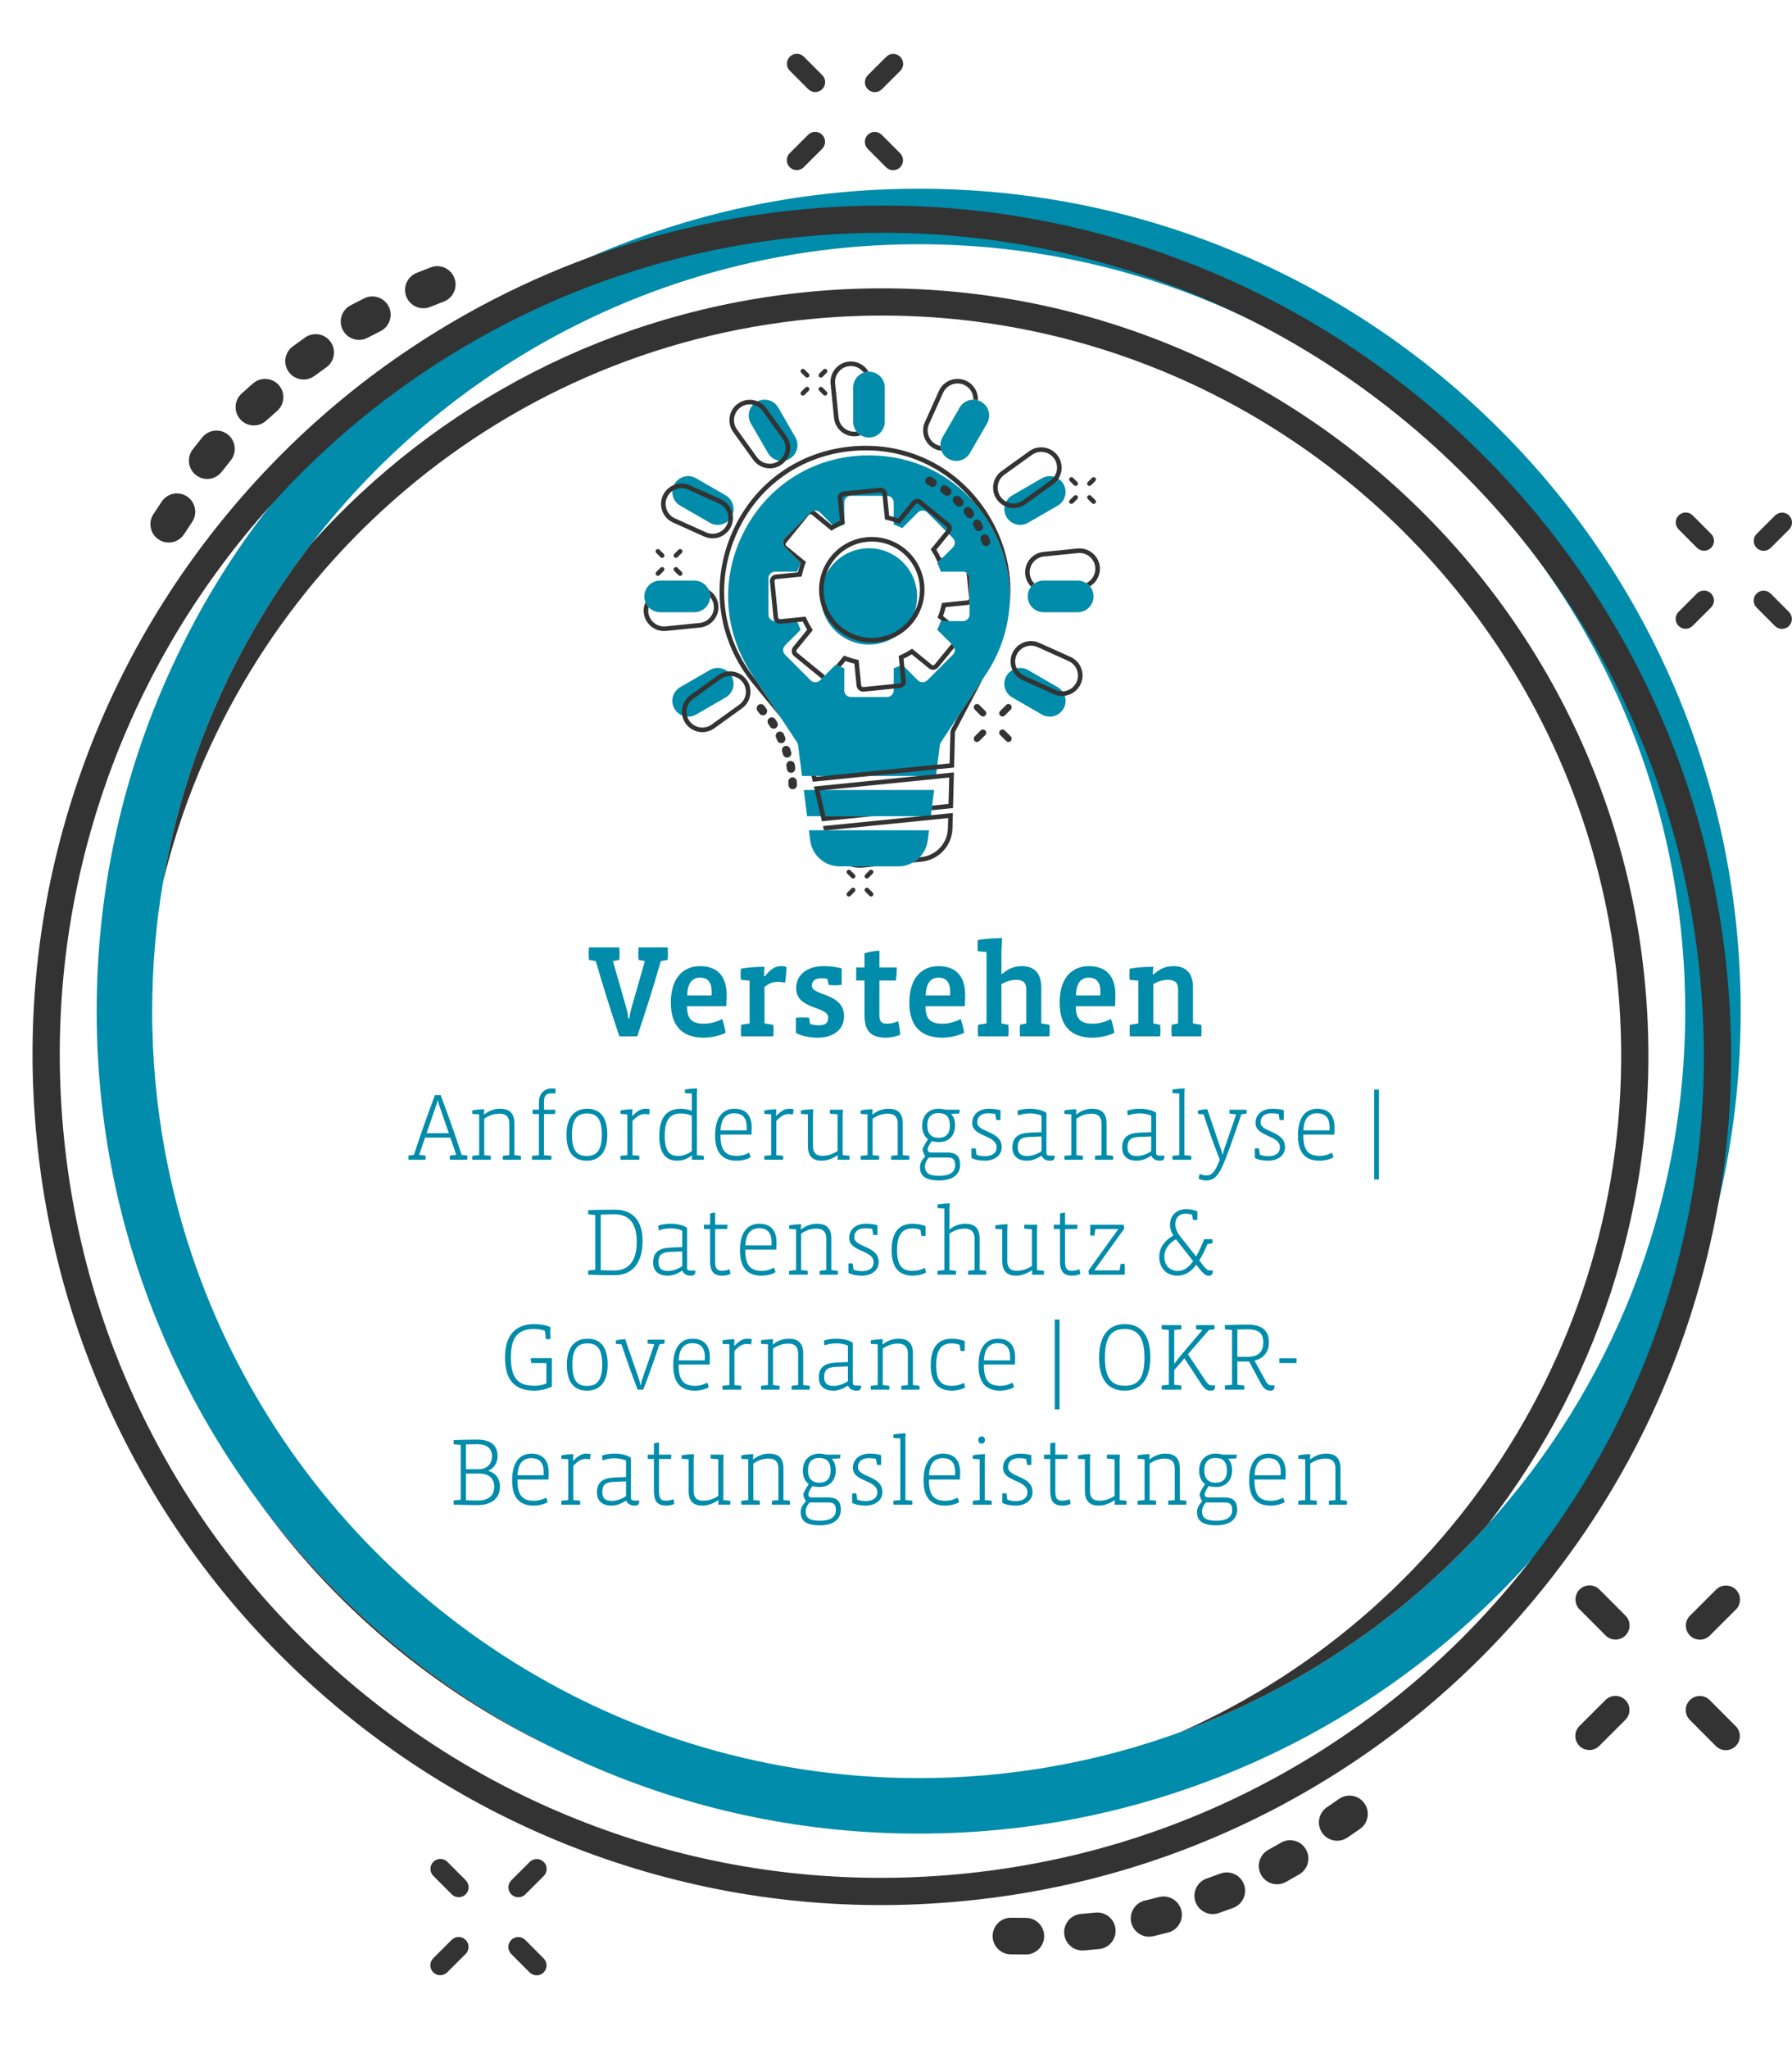 <?xml version="1.0" encoding="UTF-8"?>
<svg xmlns="http://www.w3.org/2000/svg" id="Layer_1" data-name="Layer 1" viewBox="0 0 4210.75 4812.73">
  <defs>
    <style>
      .cls-1 {
        fill: #008caa;
      }

      .cls-2 {
        fill: #333;
      }
    </style>
  </defs>
  <g>
    <path class="cls-1" d="M1568.88,2254.12l-16.12,3.1c-17.05,59.21-35.65,118.41-55.49,176.69h-41.85c-19.53-57.97-38.44-117.48-55.49-176.69l-16.12-3.1c-.31-4.34-.62-10.23-.62-14.57s.31-10.23,.62-14.57h71.3c.31,4.34,.62,10.23,.62,14.57s-.31,10.23-.62,14.57l-14.88,3.1,32.55,113.76c1.55,5.58,3.1,13.33,3.41,20.46h2.79c.62-7.13,2.17-15.19,3.72-20.46l32.55-113.76-14.88-3.1c-.31-4.34-.62-10.23-.62-14.57s.31-10.23,.62-14.57h68.51c.31,4.34,.62,10.23,.62,14.57s-.31,10.23-.62,14.57Z"></path>
    <path class="cls-1" d="M1706.5,2362.92h-92.06v1.24c0,27.9,10.23,39.99,39.68,39.99,13.95,0,30.07-4.03,42.78-11.16,3.41,9.92,6.82,22.63,8.06,32.55-15.5,7.75-36.27,11.47-51.46,11.47-49.91,0-77.19-27.28-77.19-82.14,0-59.21,29.76-85.87,68.82-85.87,42.16,0,62.31,25.42,62.31,67.58,0,7.13-.31,18.29-.93,26.35Zm-91.75-25.11h57.04c.31-2.48,.31-6.51,.31-8.99,0-22.94-9.92-32.86-27.28-32.86s-29.45,11.78-30.07,41.85Z"></path>
    <path class="cls-1" d="M1844.75,2308.05c-4.34-1.24-10.23-2.17-15.81-2.17-10.85,0-20.77,2.17-32.55,12.09v85.56l20.46,3.1c.62,4.34,.93,8.99,.93,13.33s-.31,9.61-.93,13.95h-75.33c-.31-4.34-.62-9.61-.62-13.95s.31-8.99,.62-13.33l19.84-3.1v-100.43l-20.46-1.86c-.31-3.72-.62-8.99-.62-13.33s.31-9.3,.62-13.02c17.05-3.1,37.82-4.34,55.49-4.34l-1.24,21.7h2.79c16.12-20.77,27.59-23.25,37.51-23.25,3.41,0,8.68,.31,12.4,1.55,0,11.16-1.24,25.73-3.1,37.51Z"></path>
    <path class="cls-1" d="M1921.62,2437.01c-18.29,0-37.51-3.72-51.46-11.16v-35.65c4.34-.62,10.85-.93,15.5-.93s10.85,.31,15.5,.93l2.48,14.57c6.2,1.86,12.71,3.1,19.84,3.1,16.74,0,22.63-5.89,22.63-18.6,0-26.35-75.33-17.67-75.33-68.51,0-34.1,28.83-51.77,64.17-51.77,15.81,0,30.38,1.86,42.78,5.27v38.75c-4.65,.62-10.54,.93-15.19,.93s-11.16-.31-15.5-.93l-2.79-13.95c-3.1-.93-8.37-1.55-14.57-1.55-14.88,0-22.01,6.51-22.01,17.67,0,23.87,75.64,16.12,75.64,71.3,0,34.41-28.83,50.53-61.69,50.53Z"></path>
    <path class="cls-1" d="M2081.88,2437.01c-35.96,0-50.53-15.81-50.53-53.32v-80.91h-19.53v-30.69h19.53v-33.48c9.61-2.79,23.25-5.27,35.03-6.2v39.68h40.92c0,9.92-.93,20.46-2.17,30.69h-38.75v80.91c0,16.74,5.58,20.46,19.22,20.46,7.13,0,17.98-2.79,24.8-5.89,2.17,9.3,4.03,21.39,4.96,31.62-8.99,4.34-23.87,7.13-33.48,7.13Z"></path>
    <path class="cls-1" d="M2266.94,2362.92h-92.06v1.24c0,27.9,10.23,39.99,39.68,39.99,13.95,0,30.07-4.03,42.78-11.16,3.41,9.92,6.82,22.63,8.06,32.55-15.5,7.75-36.27,11.47-51.46,11.47-49.91,0-77.19-27.28-77.19-82.14,0-59.21,29.76-85.87,68.82-85.87,42.16,0,62.31,25.42,62.31,67.58,0,7.13-.31,18.29-.93,26.35Zm-91.75-25.11h57.04c.31-2.48,.31-6.51,.31-8.99,0-22.94-9.92-32.86-27.28-32.86s-29.45,11.78-30.07,41.85Z"></path>
    <path class="cls-1" d="M2465.94,2433.91h-69.13c-.31-4.34-.62-9.61-.62-13.95s.31-8.99,.62-13.33l14.57-3.1v-80.6c0-13.02-5.27-21.7-23.56-21.7-12.4,0-23.87,3.41-34.72,10.23v92.06l16.12,3.1c.31,4.34,.62,8.99,.62,13.33s-.31,9.61-.62,13.95h-70.99c-.31-4.34-.62-9.61-.62-13.95s.31-8.99,.62-13.33l19.84-3.1v-167.7l-20.46-1.86c-.31-3.72-.62-8.99-.62-13.33s.31-9.3,.62-13.02c17.05-3.1,39.06-4.34,57.04-4.34l-1.55,32.86v51.15h1.86c14.88-13.02,28.52-18.29,46.5-18.29,26.66,0,45.26,14.57,45.26,49.6v84.94l19.22,3.1c.31,4.34,.62,8.99,.62,13.33s-.31,9.61-.62,13.95Z"></path>
    <path class="cls-1" d="M2620,2362.92h-92.06v1.24c0,27.9,10.23,39.99,39.68,39.99,13.95,0,30.07-4.03,42.78-11.16,3.41,9.92,6.82,22.63,8.06,32.55-15.5,7.75-36.27,11.47-51.46,11.47-49.91,0-77.19-27.28-77.19-82.14,0-59.21,29.76-85.87,68.82-85.87,42.16,0,62.31,25.42,62.31,67.58,0,7.13-.31,18.29-.93,26.35Zm-91.75-25.11h57.04c.31-2.48,.31-6.51,.31-8.99,0-22.94-9.92-32.86-27.28-32.86s-29.45,11.78-30.07,41.85Z"></path>
    <path class="cls-1" d="M2822.72,2433.91h-69.44c-.31-4.34-.62-9.61-.62-13.95s.31-8.99,.62-13.33l14.88-3.1v-80.6c0-13.95-6.2-21.7-23.87-21.7-12.4,0-23.87,3.41-34.41,10.23v92.06l16.12,3.1c.31,4.34,.62,8.99,.62,13.33s-.31,9.61-.62,13.95h-70.99c-.31-4.34-.62-9.61-.62-13.95s.31-8.99,.62-13.33l19.84-3.1v-100.43l-20.46-1.86c-.31-3.72-.62-8.68-.62-13.02s.31-9.61,.62-13.33c17.05-3.1,37.82-4.34,55.49-4.34l-1.24,17.36h2.79c15.81-14.88,30.38-18.91,46.5-18.91,24.8,0,45.26,12.71,45.26,49.6v84.94l19.53,3.1c.31,4.34,.62,9.3,.62,13.33,0,4.34-.31,9.61-.62,13.95Z"></path>
  </g>
  <path class="cls-1" d="M378.15,3124.55c59.98,142.25,136.01,275.55,227.17,398.55,56.31,75.98,118.39,148.04,186.03,215.84,148.08,148.42,316.62,270.26,502.22,363.23,36.42,18.25,73.51,35.38,111.22,51.38,238.06,101,490.95,152.36,751.68,152.66,260.73,.3,513.73-50.48,752.02-150.94,230.11-97.03,436.82-236.05,614.39-413.21,25.33-25.27,49.86-51.13,73.62-77.56,142.88-158.95,257.35-338.79,340.99-535.88,42.6-100.41,76.37-203.45,101.21-308.6,0-.02,0-.05,.02-.09,34.02-144.15,51.26-292.26,51.44-442.99,.3-260.73-50.48-513.73-150.94-752.02-97.03-230.11-236.05-436.83-413.21-614.39-177.17-177.56-383.56-317.06-613.45-414.61-238.06-101-490.95-152.38-751.68-152.68-260.73-.3-513.73,50.5-752.02,150.95-7.49,3.16-14.97,6.36-22.42,9.62-221.13,96.5-420.19,232.2-591.97,403.58-58.36,58.23-112.61,119.61-162.61,183.95-102.13,131.43-186.51,275.16-252,429.5-101,238.06-152.38,490.95-152.68,751.68-.3,260.73,50.5,513.73,150.95,752.02ZM2160.75,573.57c270.71,.31,527.58,60.63,758.04,168.35,275.57,128.79,513.35,325.32,691.83,568.04,219.85,299.01,349.7,668.07,349.24,1066.85-.53,462.35-176.1,884.36-463.86,1203.27-195.56,216.79-442.97,385.94-722.42,487.75-192.59,70.16-400.39,108.33-616.95,108.08-186.97-.21-367.34-29.06-536.98-82.36-627.75-197.29-1108.32-729.67-1231.37-1386.31-20.32-108.45-30.89-220.3-30.76-334.57,.12-102.36,8.81-202.73,25.42-300.46,50.39-296.78,173.62-569.04,350.56-797.71,330.15-426.67,847.28-701.61,1427.25-700.95Z"></path>
  <g>
    <path class="cls-2" d="M312.83,3421.14c121.95,227.37,284.85,426.6,484.17,592.18,199.3,165.57,425.03,289.18,670.91,367.38,254.63,81,519.72,109.49,787.91,84.69,268.17-24.79,523.56-101.41,759.03-227.71,227.37-121.97,426.6-284.86,592.18-484.17,165.57-199.3,289.18-425.04,367.38-670.91,27.49-86.42,48.93-174.03,64.3-262.57,0-.02,0-.05,.02-.09,29.89-172.31,36.75-348.1,20.37-525.25-24.79-268.19-101.41-523.56-227.71-759.03-121.97-227.37-284.86-426.6-484.17-592.18-199.3-165.57-425.04-289.18-670.91-367.38-254.63-81-519.72-109.49-787.91-84.69-173.3,16.02-341.25,53.68-501.94,112.42-87.97,32.15-173.77,70.62-257.09,115.29-227.37,121.95-426.6,284.85-592.18,484.17-165.57,199.3-289.18,425.04-367.38,670.91-81,254.63-109.49,519.72-84.69,787.91,24.79,268.17,101.41,523.56,227.71,759.03Zm-82.05-1527.55c75.7-237.99,195.35-456.49,355.63-649.41,14.87-17.92,30.04-35.52,45.47-52.81,150.85-169.06,328.11-308.77,527.74-415.86,227.87-122.23,475.06-196.37,734.67-220.37,259.61-24.02,516.19,3.57,762.63,81.94,90.2,28.69,177.61,63.69,261.87,104.85,138.06,67.38,267.73,151.24,387.54,250.78,114.04,94.74,215.78,200.86,304.29,317.26,61.21,80.52,116.11,165.96,164.39,255.95,122.23,227.87,196.37,475.06,220.37,734.67,24,259.61-3.57,516.19-81.94,762.63-69.47,218.42-175.97,420.4-316.93,601.3-12.63,16.21-25.53,32.26-38.71,48.12-160.29,192.95-353.15,350.63-573.21,468.68-227.87,122.23-475.06,196.37-734.67,220.37-259.61,24.02-516.19-3.57-762.63-81.94-237.99-75.7-456.49-195.35-649.41-355.63-192.94-160.29-350.63-353.15-468.68-573.21-122.23-227.87-196.37-475.06-220.37-734.67-24.02-259.61,3.56-516.19,81.94-762.63Z"></path>
    <path class="cls-2" d="M605.33,3523.1c176.9,247.53,414.3,447.15,688.26,579.07-185.6-92.97-354.14-214.8-502.22-363.23-67.64-67.8-129.73-139.86-186.03-215.84Z"></path>
    <path class="cls-2" d="M1912.17,748.58c296.61-27.42,582.96,21.78,839.41,131.3,522.17,222.99,920.32,696.01,1028.56,1281.24,9.56,51.61,16.86,104.09,21.78,157.34,70.41,761.7-364.53,1455.76-1028.35,1749.36,279.45-101.81,526.87-270.97,722.42-487.75,269.65-348.28,413.28-795.35,369.62-1267.5-91.42-988.94-970.39-1719.12-1959.34-1627.69-469.23,43.37-880.19,264.04-1172.78,589.63-176.94,228.67-300.18,500.93-350.56,797.71,169.57-702.6,770.42-1253.49,1529.24-1323.64Z"></path>
    <path class="cls-2" d="M1010.64,720.86c10.7-4.25,21.57-8.51,32.31-12.66,1.01-.39,2-.81,2.97-1.27,9.31-4.41,16.65-11.93,20.86-21.44,4.65-10.51,4.93-22.19,.78-32.91-7.8-20.17-29.49-31.45-50.45-26.24h0c-1.75,.44-3.49,.99-5.17,1.64-11.04,4.27-22.15,8.62-33.03,12.94-22.05,8.76-32.85,33.81-24.1,55.85,8.75,22.03,33.8,32.84,55.84,24.1Z"></path>
    <path class="cls-2" d="M862.09,794.05c.45-.21,.9-.44,1.35-.67,10.2-5.28,20.59-10.59,30.89-15.8,21.16-10.7,29.67-36.62,18.97-57.79-9.51-18.81-31-27.93-51.1-21.68-2.29,.71-4.54,1.63-6.68,2.71-10.63,5.38-21.26,10.81-31.6,16.16-21.06,10.9-29.33,36.9-18.44,57.96,10.66,20.61,35.79,28.97,56.61,19.1Z"></path>
    <path class="cls-2" d="M731.74,887.13c2.41-1.14,4.75-2.53,6.98-4.16,8.66-6.33,17.84-12.96,28.05-20.25,19.3-13.78,23.79-40.69,10.01-59.99-11.83-16.58-33.91-22.59-52.49-14.31-2.62,1.17-5.15,2.62-7.5,4.3-10.53,7.52-19.97,14.33-28.85,20.83-19.14,14-23.32,40.96-9.33,60.1,12.37,16.91,34.85,22.15,53.12,13.49Z"></path>
    <path class="cls-2" d="M594.43,999.08c7.2,.37,14.22-1.04,20.55-4.04,3.76-1.78,7.28-4.13,10.45-7l2.45-2.21c7.75-7.01,15.55-13.94,23.18-20.59,17.88-15.58,19.75-42.8,4.18-60.68-12.49-14.33-33.25-18.77-50.48-10.79-3.69,1.7-7.11,3.93-10.2,6.62-8.11,7.06-16.32,14.35-24.39,21.67l-2.39,2.16c-8.52,7.7-13.54,18.26-14.12,29.73-.58,11.47,3.34,22.49,11.04,31.01,7.7,8.52,18.26,13.54,29.74,14.12Z"></path>
    <path class="cls-2" d="M460.66,1115.86c9.11,7,20.39,10.04,31.79,8.56,3.45-.45,6.78-1.3,9.95-2.52,7.29-2.8,13.69-7.56,18.57-13.91,6-7.8,12.92-16.53,21.13-26.68,14.92-18.43,12.07-45.56-6.36-60.49-14.82-11.99-35.37-12.88-51.14-2.22-3.51,2.38-6.66,5.26-9.34,8.58-8.68,10.72-16.03,20-22.45,28.35-14.46,18.8-10.93,45.85,7.86,60.31Z"></path>
    <path class="cls-2" d="M373.24,1267.32c9.67,6.2,21.18,8.26,32.4,5.8,3.4-.74,6.65-1.88,9.7-3.36,7.02-3.42,12.99-8.71,17.31-15.45,5.31-8.29,11.45-17.57,18.77-28.39,13.28-19.64,8.11-46.43-11.53-59.72-15.79-10.68-36.34-9.8-51.15,2.18-3.3,2.67-6.18,5.81-8.57,9.35-7.73,11.43-14.25,21.3-19.94,30.17-12.79,19.97-6.96,46.62,13.01,59.41Z"></path>
    <path class="cls-2" d="M2410.72,4504.07c-11.51-.05-23.18-.16-34.7-.31-1.08-.01-2.16,.01-3.23,.07-10.28,.62-19.89,4.85-27.35,12.11-8.23,8.01-12.85,18.75-13.01,30.24-.29,21.62,15.62,40.18,37.01,43.17h0c1.79,.25,3.61,.39,5.41,.41,11.83,.16,23.77,.27,35.48,.32,23.73,.1,43.09-19.1,43.2-42.82,.11-23.71-19.1-43.08-42.81-43.2Z"></path>
    <path class="cls-2" d="M2575.85,4491.61c-.5,.03-1,.07-1.5,.12-11.43,1.09-23.06,2.14-34.55,3.13-23.63,2.03-41.2,22.9-39.17,46.53,1.8,21,18.34,37.48,39.32,39.19,2.39,.2,4.82,.19,7.21-.02,11.87-1.02,23.76-2.1,35.35-3.2,23.61-2.25,40.99-23.28,38.74-46.89-2.2-23.1-22.39-40.24-45.39-38.85Z"></path>
    <path class="cls-2" d="M2731.52,4453.92c-2.66,.16-5.35,.57-8.03,1.25-10.4,2.64-21.38,5.36-33.58,8.32-23.05,5.58-37.26,28.87-31.68,51.92,4.79,19.8,23.03,33.62,43.35,32.87,2.86-.11,5.75-.5,8.57-1.19,12.58-3.05,23.87-5.84,34.53-8.55,22.98-5.84,36.93-29.29,31.09-52.28-5.16-20.3-24.06-33.55-44.25-32.34Z"></path>
    <path class="cls-2" d="M2900.69,4401.31c-6.54-3.03-13.58-4.34-20.57-3.92-4.15,.25-8.3,1.11-12.31,2.59l-3.1,1.14c-9.81,3.62-19.63,7.13-29.19,10.45-22.4,7.78-34.3,32.33-26.53,54.73,6.24,17.96,23.84,29.83,42.81,28.86,4.06-.2,8.06-.99,11.93-2.33,10.16-3.53,20.49-7.23,30.72-11l3.03-1.11c10.78-3.96,19.38-11.89,24.2-22.31,4.82-10.43,5.3-22.11,1.33-32.89-3.96-10.78-11.89-19.38-22.32-24.2Z"></path>
    <path class="cls-2" d="M3042.09,4323.09c-3.37-.87-6.78-1.33-10.17-1.38-7.81-.12-15.53,1.9-22.42,5.97-8.48,5-18.15,10.51-29.56,16.86-20.72,11.53-28.2,37.77-16.67,58.49,9.27,16.65,28,25.15,46.62,21.15,4.15-.89,8.14-2.4,11.87-4.48,12.06-6.71,22.33-12.57,31.41-17.92,20.43-12.04,27.26-38.46,15.22-58.89-5.83-9.9-15.17-16.93-26.3-19.8Z"></path>
    <path class="cls-2" d="M3178.12,4217.54c-3.43-.58-6.87-.74-10.25-.5-7.79,.55-15.3,3.23-21.83,7.87-8.02,5.71-17.18,12.03-28.01,19.33-19.66,13.26-24.86,40.05-11.6,59.71,10.66,15.8,30.06,22.66,48.26,17.07,4.05-1.24,7.9-3.09,11.44-5.48,11.44-7.72,21.17-14.44,29.76-20.55,19.32-13.75,23.86-40.65,10.11-59.98-6.66-9.36-16.57-15.57-27.9-17.48Z"></path>
    <path class="cls-2" d="M4032.29,3733.25l-61.26,61.12c-12.9,12.87-12.93,33.76-.05,46.67,12.87,12.9,33.76,12.92,46.67,.05l61.26-61.12c12.9-12.87,12.93-33.76,.05-46.67-12.87-12.9-33.76-12.93-46.67-.05Z"></path>
    <path class="cls-2" d="M3772.52,3992.42l-61.26,61.12c-12.9,12.87-12.93,33.76-.05,46.67,12.87,12.9,33.76,12.93,46.67,.05l61.26-61.12c12.9-12.87,12.93-33.76,.05-46.67-12.87-12.9-33.76-12.92-46.67-.05Z"></path>
    <path class="cls-2" d="M3758.3,3732.94c-12.87-12.9-33.76-12.93-46.67-.05-12.9,12.87-12.93,33.76-.05,46.67l61.12,61.26c12.87,12.9,33.76,12.93,46.67,.05,12.9-12.87,12.93-33.77,.05-46.67l-61.12-61.26Z"></path>
    <path class="cls-2" d="M4017.46,3992.7c-12.87-12.9-33.76-12.93-46.67-.05-12.9,12.87-12.93,33.76-.05,46.67l61.12,61.26c12.87,12.9,33.76,12.92,46.67,.05,12.9-12.87,12.93-33.76,.05-46.67l-61.12-61.26Z"></path>
    <path class="cls-2" d="M2072.09,209.6l43.27-43.17c9.11-9.09,9.13-23.85,.04-32.96-9.09-9.11-23.85-9.13-32.96-.04l-43.27,43.17c-9.11,9.09-9.13,23.85-.04,32.96,9.09,9.11,23.85,9.13,32.96,.04Z"></path>
    <path class="cls-2" d="M1888.6,392.67l43.27-43.17c9.11-9.09,9.13-23.85,.04-32.96-9.09-9.11-23.85-9.13-32.96-.04l-43.27,43.17c-9.11,9.09-9.13,23.85-.04,32.96,9.09,9.11,23.85,9.13,32.96,.04Z"></path>
    <path class="cls-2" d="M1899.07,209.4c9.09,9.11,23.85,9.13,32.96,.04,9.11-9.09,9.13-23.85,.04-32.96l-43.17-43.27c-9.09-9.11-23.85-9.13-32.96-.04-9.11,9.09-9.13,23.85-.04,32.96l43.17,43.27Z"></path>
    <path class="cls-2" d="M2082.14,392.89c9.09,9.11,23.85,9.13,32.96,.04,9.11-9.09,9.13-23.85,.04-32.96l-43.17-43.27c-9.09-9.11-23.85-9.13-32.96-.04-9.11,9.09-9.13,23.85-.04,32.96l43.17,43.27Z"></path>
    <path class="cls-2" d="M1244.73,4372.73l-43.27,43.17c-9.11,9.09-9.13,23.85-.04,32.96,9.09,9.11,23.85,9.13,32.96,.04l43.27-43.17c9.11-9.09,9.13-23.85,.04-32.96-9.09-9.11-23.85-9.13-32.96-.04Z"></path>
    <path class="cls-2" d="M1061.25,4555.8l-43.27,43.17c-9.11,9.09-9.13,23.85-.04,32.96,9.09,9.11,23.85,9.13,32.96,.04l43.27-43.17c9.11-9.09,9.13-23.85,.04-32.96-9.09-9.11-23.85-9.13-32.96-.04Z"></path>
    <path class="cls-2" d="M1051.2,4372.51c-9.09-9.11-23.85-9.13-32.96-.04-9.11,9.09-9.13,23.85-.04,32.96l43.17,43.27c9.09,9.11,23.85,9.13,32.96,.04,9.11-9.09,9.13-23.85,.04-32.96l-43.17-43.27Z"></path>
    <path class="cls-2" d="M1234.26,4555.99c-9.09-9.11-23.85-9.13-32.96-.04-9.11,9.09-9.13,23.85-.04,32.96l43.17,43.27c9.09,9.11,23.85,9.13,32.96,.04,9.11-9.09,9.13-23.85,.04-32.96l-43.17-43.27Z"></path>
    <path class="cls-2" d="M4160.63,1286.82l43.27-43.18c9.11-9.09,9.13-23.85,.04-32.96-9.09-9.11-23.85-9.13-32.96-.04l-43.27,43.17c-9.11,9.09-9.13,23.85-.04,32.96,9.09,9.11,23.85,9.13,32.96,.04Z"></path>
    <path class="cls-2" d="M3977.15,1469.89l43.27-43.18c9.11-9.09,9.13-23.85,.04-32.96-9.09-9.11-23.85-9.13-32.96-.04l-43.27,43.17c-9.11,9.09-9.13,23.85-.04,32.96,9.09,9.11,23.85,9.13,32.96,.04Z"></path>
    <path class="cls-2" d="M3987.62,1286.62c9.09,9.11,23.85,9.13,32.96,.04,9.11-9.09,9.13-23.85,.04-32.96l-43.17-43.27c-9.09-9.11-23.85-9.13-32.96-.04-9.11,9.09-9.13,23.85-.04,32.96l43.17,43.27Z"></path>
    <path class="cls-2" d="M4170.68,1470.11c9.09,9.11,23.85,9.13,32.96,.04,9.11-9.09,9.13-23.85,.04-32.96l-43.17-43.27c-9.09-9.11-23.85-9.13-32.96-.04-9.11,9.09-9.13,23.85-.04,32.96l43.17,43.27Z"></path>
  </g>
  <g>
    <g>
      <polygon class="cls-1" points="1896.49 1916.89 1942.22 1916.89 2049.75 1916.89 2187.17 1916.89 2187.48 1914.51 2188.95 1902.88 2190.34 1891.92 2194.99 1855.32 1888.67 1855.32 1896.49 1916.89"></polygon>
      <circle class="cls-1" cx="2041.83" cy="1400.64" r="113.08" transform="translate(-11.18 16.44) rotate(-.46)"></circle>
      <path class="cls-1" d="M1668.69,1402.12c.02-.49,.03-.99,.03-1.48,0-5.49-1.2-10.71-3.34-15.4-5.87-12.82-18.82-21.76-33.82-21.76h-80.32c-20.49,0-37.16,16.67-37.16,37.16,0,4.83,.93,9.45,2.61,13.69,1.73,4.34,4.25,8.28,7.39,11.64,6.79,7.27,16.45,11.82,27.16,11.82h80.32c19.99,0,36.35-15.87,37.13-35.67Z"></path>
      <path class="cls-1" d="M2561.09,1377.02c-2.44-2.96-5.33-5.53-8.56-7.62-5.8-3.74-12.7-5.92-20.11-5.92h-80.32c-8,0-15.41,2.54-21.48,6.85-2.94,2.09-5.56,4.6-7.78,7.44-4.94,6.31-7.89,14.25-7.89,22.87,0,20.48,16.67,37.15,37.16,37.15h80.32c20.49,0,37.16-16.67,37.16-37.15,0-8.96-3.19-17.19-8.49-23.62Z"></path>
      <path class="cls-1" d="M1686.52,1568.62h0c-6.5,0-12.92,1.72-18.56,4.98l-69.56,40.16c-8.6,4.96-14.74,12.97-17.31,22.56-2.57,9.59-1.25,19.6,3.71,28.2,6.62,11.46,18.95,18.58,32.19,18.58,6.5,0,12.92-1.72,18.56-4.98l69.56-40.16c8.6-4.96,14.74-12.97,17.31-22.56,2.57-9.59,1.25-19.6-3.71-28.19-6.62-11.46-18.95-18.58-32.19-18.58Z"></path>
      <path class="cls-1" d="M2397.15,1232.67c6.5,0,12.92-1.72,18.56-4.98l69.56-40.16c17.74-10.24,23.84-33.01,13.6-50.76-6.62-11.46-18.95-18.58-32.19-18.58h0c-6.5,0-12.92,1.72-18.56,4.98l-69.56,40.16c-8.6,4.96-14.74,12.97-17.31,22.56-2.57,9.59-1.25,19.6,3.71,28.2,6.62,11.46,18.95,18.58,32.19,18.58Z"></path>
      <path class="cls-1" d="M1804.52,1063.92c6.62,11.46,18.95,18.58,32.19,18.58,6.5,0,12.92-1.72,18.56-4.98,8.59-4.96,14.74-12.97,17.31-22.56,2.57-9.59,1.25-19.6-3.71-28.19l-40.16-69.56c-6.62-11.46-18.95-18.58-32.19-18.58h0c-6.5,0-12.92,1.72-18.56,4.98-8.6,4.96-14.74,12.97-17.31,22.56-2.57,9.59-1.25,19.6,3.71,28.19l40.16,69.56Z"></path>
      <path class="cls-1" d="M2485.27,1613.76l-69.56-40.16c-5.64-3.26-12.06-4.98-18.56-4.98h0c-13.24,0-25.58,7.12-32.19,18.58-4.96,8.59-6.28,18.61-3.71,28.19,2.57,9.59,8.72,17.6,17.31,22.56l69.56,40.16c5.64,3.26,12.06,4.98,18.56,4.98,13.24,0,25.58-7.12,32.19-18.58,4.96-8.59,6.28-18.61,3.71-28.19-2.57-9.59-8.72-17.6-17.31-22.56Z"></path>
      <path class="cls-1" d="M1598.4,1187.53l69.56,40.16c5.64,3.26,12.06,4.98,18.56,4.98,13.24,0,25.58-7.12,32.19-18.58,10.24-17.74,4.14-40.51-13.6-50.75l-69.56-40.16c-5.64-3.26-12.06-4.98-18.56-4.98h0c-13.24,0-25.58,7.12-32.19,18.58-4.96,8.59-6.28,18.61-3.71,28.19s8.72,17.6,17.31,22.56Z"></path>
      <path class="cls-1" d="M1936.1,1949.84h-35.42l3.03,23.86c4.42,34.76,34.17,60.97,69.21,60.97h137.83c12.34,0,24.03-3.25,34.18-8.98,5.93-3.35,11.34-7.54,16.06-12.43,10.12-10.5,17.02-24.19,18.97-39.55l3.03-23.86h-246.89Z"></path>
      <path class="cls-1" d="M2333.9,1245.58c-12.38-23.52-27.11-45.04-43.84-64.33-60.24-69.47-146.38-110.14-241.81-111.74-2.13-.04-4.29-.06-6.42-.06s-4.29,.02-6.42,.06c-121.93,2.05-228.71,67.88-285.65,176.07-57.29,108.87-50.97,235.01,16.88,337.43l7.94,11.97,59.49,89.8,38.62,58.3c1.4,2.11,2.29,4.51,2.61,7.02l9.18,72.25h314.69l.52-4.09,1.48-11.63,1.4-10.96,5.79-45.57c.32-2.51,1.21-4.91,2.61-7.02l39.73-59.97,59.4-89.67,6.92-10.44c30.75-46.4,48.86-97.69,54.14-150.02,6.38-63.17-5.93-127.87-37.26-187.41Zm-94.97,292.1l-60.05,60.05c-3.05,3.05-7.05,4.57-11.04,4.57s-8-1.52-11.04-4.57l-31.72-31.71-4.99-4.99c-2,.98-4.02,1.91-6.05,2.81-4.62,2.05-9.33,3.9-14.12,5.54v51.91c0,8.62-6.99,15.62-15.62,15.62h-84.93c-8.63,0-15.62-6.99-15.62-15.62v-51.91c-2.83-.97-5.64-2.02-8.41-3.13-3.46-1.39-6.87-2.88-10.23-4.49-.51-.24-1.02-.49-1.52-.73l-25.19,25.19-7.65,7.65-3.86,3.86c-2.93,2.93-6.9,4.57-11.04,4.57s-8.11-1.65-11.04-4.57l-60.05-60.05c-6.1-6.1-6.1-15.99,0-22.09l36.7-36.7c-2.86-5.85-5.39-11.86-7.58-17.99-.26-.73-.52-1.45-.77-2.18h-51.91c-.15,0-.31,0-.46,0-8.41-.24-15.16-7.13-15.16-15.61v-84.93c0-8.63,6.99-15.62,15.62-15.62h51.91c2.26-6.57,4.9-13,7.92-19.26,0,0,0-.01,0-.02,.14-.3,.29-.59,.43-.89l-36.7-36.7c-6.1-6.1-6.1-15.99,0-22.08l60.05-60.06c2.28-2.28,5.1-3.71,8.04-4.28,.99-.2,2-.29,3-.29,4,0,8,1.53,11.04,4.57l36.71,36.71c.3-.14,.59-.29,.89-.43,0,0,.02,0,.02-.02,6.25-3,12.68-5.65,19.26-7.91v-51.91c0-8.63,6.99-15.62,15.62-15.62h84.93c.12,0,.24,0,.36,0,8.46,.19,15.26,7.11,15.26,15.62v51.91c6.89,2.37,13.63,5.16,20.17,8.35l36.71-36.71c3.05-3.05,7.05-4.57,11.04-4.57s7.99,1.53,11.04,4.57l43.44,43.45,16.61,16.61c2.93,2.93,4.57,6.9,4.57,11.04s-1.64,8.11-4.57,11.04l-24.16,24.16-11.13,11.13-1.41,1.41c3.19,6.54,5.99,13.28,8.35,20.17h51.91c3.19,0,6.16,.96,8.63,2.6,4.22,2.8,6.99,7.58,6.99,13.02v84.93c0,8.63-6.99,15.62-15.62,15.62h-51.91c-2.37,6.89-5.16,13.63-8.35,20.17l33.41,33.41,3.29,3.29c1.58,1.58,2.76,3.42,3.52,5.38,2.17,5.59,1,12.19-3.52,16.7Z"></path>
      <path class="cls-1" d="M2211.08,1054.96c.33,1.24,.72,2.45,1.17,3.63,3.03,7.98,8.66,14.61,16.14,18.93,5.64,3.26,12.06,4.98,18.56,4.98,13.24,0,25.58-7.12,32.19-18.58l40.16-69.56c4.96-8.59,6.28-18.61,3.71-28.19-2.57-9.59-8.72-17.6-17.31-22.56-2.48-1.43-5.1-2.56-7.82-3.39-3.47-1.05-7.08-1.6-10.72-1.6h-.02c-13.24,0-25.58,7.12-32.19,18.58l-40.16,69.56c-3.66,6.34-5.34,13.45-4.93,20.6,.14,2.54,.55,5.08,1.22,7.6Z"></path>
      <path class="cls-1" d="M2022.65,1022.19c5.6,3.39,12.17,5.34,19.18,5.34,20.49,0,37.16-16.67,37.16-37.15v-80.32c0-20.48-16.67-37.15-37.16-37.15-.32,0-.64,0-.96,.01-4,.1-7.85,.84-11.45,2.12-14.41,5.11-24.75,18.88-24.75,35.02v80.32c0,8.74,3.03,16.78,8.11,23.14,2.74,3.44,6.09,6.38,9.87,8.67Z"></path>
    </g>
    <g>
      <path class="cls-2" d="M2187.48,1914.51l-23.68,2.38-217.81,21.92-12.16,1.22,2.26,9.81h11.05l-.08-.32,280.89-28.26-.63,24.05c-.91,35.03-27.89,64.09-62.75,67.6l-3.59,.36c-4.72,4.89-10.13,9.08-16.06,12.43l20.72-2.09c40.24-4.05,71.39-37.59,72.44-78.03l.63-24.05,.32-12.22-12.16,1.22-39.41,3.97Z"></path>
      <path class="cls-2" d="M2028.52,2037.41l27.14-2.73h-57.4c9.59,2.77,19.82,3.78,30.25,2.73Z"></path>
      <polygon class="cls-2" points="2199.7 1818.28 2159.07 1822.36 1924.58 1845.96 1912.42 1847.18 1914.3 1855.32 1915.17 1859.09 1928.5 1916.89 1929.11 1919.57 1931.24 1928.81 1940.68 1927.86 2049.75 1916.89 1942.22 1916.89 1939.61 1917.15 1939.55 1916.89 1925.66 1856.67 1939.14 1855.32 2230.44 1826 2228.83 1888.04 2190.34 1891.92 2188.95 1902.88 2229.9 1898.76 2239.34 1897.81 2239.59 1888.32 2241.2 1826.28 2241.52 1814.06 2229.36 1815.29 2199.7 1818.28"></polygon>
      <path class="cls-2" d="M2250.69,1683.12l-15.6,29.61c-1.18,2.24-1.83,4.72-1.89,7.25l-1.89,72.8-28.74,2.89-265.08,26.68-19.3,1.94-.45-1.94h-11.05l1,4.36,2.13,9.24,9.44-.95,125.74-12.65,156.16-15.72,31.21-3.14,9.44-.95,.25-9.48,1.89-72.81c.02-.87,.25-1.74,.66-2.51l65.48-124.3-59.4,89.67Z"></path>
      <path class="cls-2" d="M2371.16,1432.99c2.78-20.46,3.66-41.12,2.62-61.69-1.51-30.02-7.1-59.81-16.61-88.55-9.64-29.11-23.3-57.13-40.6-83.27-17.19-25.98-37.52-49.36-60.41-69.49-22.59-19.86-47.66-36.55-74.52-49.59-26.86-13.04-55.45-22.42-84.99-27.87-29.93-5.52-60.81-7.01-91.79-4.42-2.17,.18-4.39,.39-6.58,.61-2.19,.22-4.4,.46-6.57,.72-30.87,3.63-60.84,11.25-89.07,22.62-27.86,11.23-54.01,26.12-77.74,44.25-23.72,18.13-44.96,39.48-63.14,63.44-18.42,24.29-33.68,51.24-45.36,80.13-11.75,29.06-19.55,59.24-23.19,89.69-3.59,30.06-3.13,60.37,1.36,90.08,4.5,29.72,13.04,58.79,25.36,86.41,12.49,27.99,28.87,54.47,48.69,78.71l65.43,80.02-59.49-89.8c-75.76-94.74-93.81-218.2-48.19-331.08,45.81-113.35,145.47-189.54,266.58-203.79,2.11-.25,4.26-.48,6.38-.69,2.12-.22,4.27-.41,6.4-.59,111.54-9.33,215.75,36.06,284.3,122.42,16.73,19.29,31.46,40.81,43.84,64.33,31.33,59.54,43.64,124.24,37.26,187.41Z"></path>
      <path class="cls-2" d="M2213.47,1415.91l-1.76,7.48c-1.56,6.64-3.55,13.25-5.91,19.64l-2.66,7.21,5.95,4.87,4.44,3.63h17.01l-14.64-11.97c2.52-6.83,4.63-13.81,6.29-20.9l51.65-5.2c1.5-.15,2.93-.51,4.27-1.05v-61.43c0-5.44-2.78-10.22-6.99-13.02l5.99,59.47c.27,2.66-1.68,5.04-4.34,5.31l-51.65,5.2-7.64,.77Z"></path>
      <path class="cls-2" d="M1881,1323.3c-2.5,6.79-4.59,13.72-6.24,20.76l-51.65,5.2c-8.58,.86-14.84,8.52-13.97,17.1l8.5,84.51c.3,2.96,1.4,5.64,3.08,7.85,3.17,4.2,8.4,6.69,14.02,6.13l39.11-3.94,12.54-1.26c3.05,6.62,6.5,13.04,10.33,19.23l-32.85,40.2c-5.46,6.68-4.47,16.52,2.21,21.98l64.65,52.83,7.65-7.65-65.49-53.51c-1.36-1.1-1.68-2.52-1.76-3.27-.07-.75-.04-2.2,1.07-3.55l32.84-40.2,4.87-5.95-4.05-6.53c-3.59-5.79-6.85-11.87-9.71-18.06l-3.21-6.98-7.64,.77-51.64,5.2c-2.66,.27-5.04-1.68-5.31-4.34l-8.51-84.51c-.27-2.66,1.68-5.04,4.34-5.31l51.64-5.2,7.64-.77,1.76-7.48c1.56-6.64,3.55-13.24,5.91-19.64l2.66-7.21-5.95-4.87-40.2-32.84c-1.36-1.11-1.68-2.52-1.76-3.27-.08-.75-.04-2.2,1.07-3.55l53.74-65.77c1.11-1.35,2.52-1.68,3.27-1.76,.75-.07,2.2-.04,3.55,1.07l40.2,32.84,5.95,4.87,6.54-4.05c1.4-.87,2.81-1.71,4.24-2.54,0,0,.02,0,.02-.02,4.48-2.59,9.1-4.99,13.8-7.15l5.46-2.52,1.52-.7-.77-7.64-.75-7.44-4.45-44.2c-.27-2.66,1.68-5.04,4.34-5.31l84.5-8.51c2.66-.27,5.04,1.68,5.31,4.34l.37,3.69,4.83,47.95,.77,7.64,7.48,1.76c4.37,1.03,8.72,2.24,13.01,3.62,2.23,.72,4.44,1.48,6.63,2.29l7.21,2.66,4.86-5.95,32.84-40.19c1.11-1.36,2.52-1.68,3.27-1.76,.75-.08,2.2-.04,3.56,1.07l65.77,53.74c1.01,.82,1.63,1.98,1.76,3.27,.13,1.29-.25,2.55-1.07,3.55l-2.42,2.96-30.43,37.24-4.86,5.95,4.04,6.53c3.59,5.79,6.85,11.87,9.71,18.07l2.86,6.2,11.13-11.13-4.21,.42c-3.05-6.62-6.5-13.04-10.33-19.23l29.74-36.4,3.1-3.8c2.62-3.21,3.86-7.33,3.45-11.44-.41-4.12-2.45-7.91-5.65-10.53l-65.77-53.74c-3.34-2.73-7.47-3.85-11.44-3.45-3.98,.4-7.8,2.32-10.53,5.65l-32.84,40.2c-3.42-1.26-6.87-2.42-10.36-3.47-3.49-1.04-7-1.99-10.54-2.82l-4.71-46.87-.48-4.78c-.87-8.58-8.52-14.84-17.1-13.97l-84.51,8.5c-8.58,.87-14.84,8.52-13.97,17.1l5.2,51.65c-6.18,2.85-12.19,6.04-18,9.58-.41,.25-.82,.5-1.23,.75l-40.2-32.85c-.49-.4-1-.77-1.53-1.1-2.94,.57-5.76,2-8.04,4.28l-60.05,60.06c-6.1,6.1-6.1,15.99,0,22.08l36.7,36.7c-.14,.3-.29,.59-.43,.89,0,0,0,.01,0,.02Z"></path>
      <path class="cls-2" d="M2182.59,1569.55c3.34,2.73,7.47,3.85,11.44,3.45,3.98-.4,7.8-2.32,10.53-5.65l37.89-46.37c-.76-1.96-1.94-3.8-3.52-5.38l-3.29-3.29-39.41,48.23c-1.1,1.36-2.52,1.68-3.27,1.76-.75,.08-2.2,.04-3.55-1.07l-40.2-32.85-5.95-4.86-6.53,4.04c-5.8,3.59-11.88,6.85-18.06,9.71l-6.98,3.21,.77,7.64,1.58,15.73,3.62,35.92c.27,2.66-1.68,5.04-4.34,5.31l-13.39,1.35-71.11,7.16c-2.66,.27-5.04-1.68-5.31-4.34l-5.2-51.65-.77-7.64-7.48-1.76c-6.64-1.56-13.25-3.55-19.64-5.91l-7.21-2.66-4.86,5.95-13.24,16.2c3.36,1.61,6.78,3.1,10.23,4.49l11.34-13.88c6.83,2.52,13.81,4.63,20.9,6.29l5.2,51.65c.86,8.58,8.52,14.84,17.1,13.97l70.04-7.05,14.47-1.46c8.58-.87,14.84-8.52,13.97-17.1l-3.29-32.66-1.91-18.99c6.62-3.05,13.04-6.5,19.23-10.33l40.2,32.84Z"></path>
      <path class="cls-2" d="M2060.88,1508.18c67.95-6.84,117.66-67.68,110.82-135.62-6.84-67.95-67.68-117.66-135.62-110.82-67.95,6.84-117.66,67.68-110.82,135.62,6.84,67.95,67.68,117.66,135.62,110.82Zm-124.91-111.9c-6.24-62.04,39.15-117.59,101.19-123.83,62.04-6.24,117.59,39.15,123.83,101.19,6.24,62.04-39.15,117.59-101.19,123.83-62.04,6.24-117.59-39.15-123.83-101.19Z"></path>
      <path class="cls-2" d="M1687.95,1421.24c-1.56-15.43-10.3-28.42-22.57-36,2.15,4.69,3.34,9.91,3.34,15.4,0,.49,0,.99-.03,1.48,4.67,5.53,7.77,12.47,8.55,20.19,2.05,20.39-12.86,38.64-33.25,40.69l-79.92,8.04c-20.39,2.05-38.64-12.86-40.69-33.25-.41-4.06-.14-8.04,.71-11.82-3.14-3.36-5.66-7.3-7.39-11.64-3.39,7.44-4.9,15.84-4.03,24.54,2.65,26.29,26.19,45.53,52.48,42.88l79.92-8.04c26.29-2.64,45.53-26.19,42.88-52.48Z"></path>
      <path class="cls-2" d="M2584.28,1331.04c-2.65-26.29-26.19-45.53-52.48-42.88l-79.92,8.04c-26.29,2.65-45.53,26.19-42.88,52.48,1.15,11.44,6.26,21.55,13.84,29.09,2.22-2.84,4.85-5.34,7.78-7.44-5.97-5.87-10-13.77-10.91-22.74-2.05-20.39,12.86-38.64,33.25-40.69l79.92-8.04c20.39-2.05,38.64,12.86,40.69,33.25,1.61,16.03-7.26,30.74-21.04,37.29,3.23,2.09,6.12,4.66,8.56,7.62,15.49-9.24,25.11-26.89,23.19-45.99Z"></path>
      <path class="cls-2" d="M1710.69,1576.95h0c-8.35,.84-16.36,3.88-23.18,8.79l-65.19,46.92c-10.39,7.48-17.24,18.55-19.3,31.19-2.06,12.63,.93,25.31,8.41,35.7,9.97,13.85,26.72,21.4,43.71,19.69,8.35-.84,16.36-3.88,23.18-8.79l65.19-46.92c10.39-7.48,17.24-18.55,19.3-31.19,2.06-12.63-.93-25.31-8.4-35.7-9.97-13.85-26.72-21.4-43.71-19.69Zm41.49,53.66c-1.6,9.8-6.91,18.38-14.97,24.18l-65.19,46.92c-5.29,3.81-11.5,6.16-17.97,6.81-13.17,1.33-26.16-4.52-33.89-15.26-5.8-8.05-8.11-17.89-6.52-27.68s6.91-18.38,14.97-24.18l65.19-46.92c5.29-3.81,11.5-6.16,17.97-6.81h0c13.17-1.33,26.16,4.52,33.89,15.26,5.8,8.05,8.11,17.89,6.52,27.68Z"></path>
      <path class="cls-2" d="M2386.27,1192.96c8.34-.84,16.36-3.88,23.18-8.79l65.19-46.92c21.45-15.44,26.33-45.44,10.9-66.89-9.97-13.85-26.72-21.4-43.71-19.69h0c-8.35,.84-16.36,3.88-23.18,8.79l-65.19,46.92c-10.39,7.48-17.24,18.55-19.3,31.19-2.06,12.63,.93,25.31,8.41,35.7,9.97,13.85,26.72,21.4,43.71,19.69Zm-41.49-53.66c1.6-9.8,6.91-18.38,14.97-24.18l65.19-46.92c5.29-3.81,11.5-6.16,17.97-6.81h0c13.17-1.33,26.16,4.52,33.89,15.26,11.97,16.63,8.18,39.89-8.45,51.86l-65.19,46.92c-5.29,3.81-11.5,6.16-17.97,6.81-13.17,1.33-26.16-4.52-33.89-15.26-5.8-8.06-8.11-17.89-6.52-27.68Z"></path>
      <path class="cls-2" d="M2197.32,1054.59c4.74,2.14,9.79,3.48,14.93,4-.45-1.18-.84-2.39-1.17-3.63-.67-2.51-1.08-5.06-1.22-7.6-2.78-.54-5.51-1.41-8.11-2.58-9.05-4.08-15.97-11.44-19.48-20.72-3.52-9.28-3.21-19.38,.87-28.42l32.99-73.23c5.44-12.07,17-20.39,30.17-21.71,6.47-.65,13.03,.42,18.97,3.1,9.05,4.08,15.97,11.43,19.48,20.71,1.73,4.58,2.54,9.36,2.42,14.11,3.64,0,7.25,.54,10.72,1.6,.35-6.56-.67-13.19-3.07-19.52-4.53-11.97-13.46-21.46-25.13-26.72-7.66-3.45-16.12-4.83-24.47-3.99-8.49,.86-16.47,3.96-23.2,8.8-6.73,4.84-12.21,11.42-15.71,19.2l-32.99,73.23c-5.26,11.67-5.66,24.69-1.12,36.66,4.53,11.97,13.46,21.46,25.13,26.72Z"></path>
      <path class="cls-2" d="M1959.72,981.55c2.65,26.29,26.19,45.53,52.48,42.88,3.63-.37,7.13-1.13,10.46-2.25-3.78-2.29-7.13-5.23-9.87-8.67-.55,.08-1.11,.15-1.67,.21-20.39,2.05-38.64-12.86-40.69-33.25l-8.04-79.92c-2.05-20.39,12.86-38.64,33.25-40.69,13.61-1.37,26.27,4.83,33.79,15.17,3.6-1.28,7.44-2.02,11.45-2.12-9.14-15.82-26.99-25.7-46.32-23.76-26.29,2.65-45.53,26.19-42.88,52.48l8.04,79.92Z"></path>
      <path class="cls-2" d="M1769.9,1079.98c9.97,13.85,26.72,21.4,43.71,19.69,8.35-.84,16.36-3.88,23.18-8.79,10.39-7.48,17.24-18.55,19.3-31.19,2.06-12.63-.93-25.31-8.4-35.7l-46.92-65.19c-9.97-13.85-26.72-21.4-43.71-19.69h0c-8.35,.84-16.36,3.88-23.18,8.79-10.39,7.48-17.24,18.55-19.3,31.19-2.06,12.63,.93,25.31,8.4,35.7l46.92,65.19Zm-44.7-99.16c1.6-9.8,6.91-18.38,14.97-24.18,5.29-3.81,11.5-6.16,17.97-6.81h0c13.17-1.33,26.16,4.52,33.89,15.26l46.92,65.19c5.8,8.05,8.11,17.89,6.52,27.68-1.6,9.8-6.91,18.38-14.96,24.18-5.29,3.81-11.5,6.16-17.97,6.82-13.17,1.33-26.16-4.52-33.89-15.26l-46.92-65.19c-5.8-8.05-8.11-17.89-6.52-27.68Z"></path>
      <path class="cls-2" d="M2515.45,1542.79l-73.23-32.99c-7.66-3.45-16.12-4.83-24.47-3.99h0c-16.99,1.71-31.9,12.44-38.91,28-5.26,11.67-5.66,24.69-1.12,36.66,4.53,11.97,13.46,21.46,25.13,26.72l73.23,32.99c7.66,3.45,16.12,4.83,24.47,3.99,16.99-1.71,31.9-12.44,38.91-28,5.26-11.67,5.66-24.69,1.12-36.66-4.53-11.97-13.46-21.46-25.13-26.72Zm14.19,58.96c-5.44,12.07-17,20.39-30.17,21.71-6.47,.65-13.03-.42-18.97-3.1l-73.23-32.99c-9.05-4.08-15.97-11.43-19.48-20.71-3.52-9.28-3.21-19.38,.87-28.42,5.44-12.07,17-20.38,30.17-21.71h0c6.47-.65,13.02,.42,18.97,3.1l73.23,32.99c9.05,4.08,15.97,11.43,19.48,20.71,3.52,9.28,3.21,19.38-.87,28.42Z"></path>
      <path class="cls-2" d="M1581.5,1227.13l73.23,32.99c7.66,3.45,16.12,4.83,24.47,3.99,16.99-1.71,31.9-12.44,38.91-28,10.85-24.09,.08-52.52-24.01-63.38l-73.23-32.99c-7.66-3.45-16.12-4.83-24.47-3.99h0c-16.99,1.71-31.9,12.44-38.91,28-5.26,11.67-5.66,24.69-1.12,36.66,4.53,11.97,13.46,21.46,25.13,26.72Zm-14.19-58.95c5.44-12.07,17-20.38,30.17-21.71h0c6.47-.65,13.02,.42,18.97,3.1l73.23,32.99c18.68,8.42,27.03,30.46,18.61,49.14-5.44,12.07-17,20.39-30.17,21.71-6.47,.65-13.03-.42-18.97-3.1l-73.23-32.99c-9.05-4.08-15.97-11.43-19.48-20.71-3.52-9.28-3.21-19.38,.87-28.42Z"></path>
      <path class="cls-2" d="M1872.3,1835.07c-.24-5.47-4.88-9.71-10.34-9.47-5.46,.24-9.71,4.88-9.47,10.34,.12,2.65,.22,5.34,.31,8,0,.25,.03,.5,.05,.74,.26,2.36,1.34,4.53,3.09,6.17,1.94,1.81,4.46,2.75,7.11,2.66,4.98-.17,9.08-4.04,9.53-9h0c.04-.41,.05-.84,.03-1.25-.09-2.73-.2-5.48-.32-8.18Z"></path>
      <path class="cls-2" d="M1860.07,1814.82c4.82-.65,8.43-4.64,8.59-9.49,.02-.55-.01-1.11-.08-1.66-.37-2.72-.75-5.45-1.13-8.11-.78-5.41-5.82-9.18-11.23-8.4-5.3,.76-9.02,5.61-8.44,10.89,.01,.11,.03,.23,.04,.34,.38,2.62,.75,5.29,1.1,7.92,.73,5.42,5.73,9.23,11.15,8.5Z"></path>
      <path class="cls-2" d="M1852.34,1778.81c4.51-1.32,7.49-5.68,7.09-10.35-.06-.66-.18-1.32-.37-1.96-.84-2.86-1.61-5.43-2.35-7.86-1.6-5.23-7.16-8.18-12.39-6.58-4.62,1.42-7.46,5.92-6.96,10.55,.07,.61,.19,1.23,.38,1.84,.72,2.37,1.47,4.87,2.29,7.64,1.54,5.25,7.06,8.26,12.31,6.72Z"></path>
      <path class="cls-2" d="M1845.52,1734.45c-.09-.93-.32-1.85-.67-2.72-.93-2.3-1.89-4.64-2.88-6.95l-.29-.68c-1.03-2.44-2.95-4.33-5.41-5.33-2.46-.99-5.15-.97-7.59,.06-2.44,1.03-4.33,2.95-5.33,5.41-.62,1.54-.85,3.18-.67,4.78,.1,.95,.35,1.9,.73,2.81l.3,.7c.94,2.22,1.86,4.44,2.73,6.61,2.04,5.07,7.83,7.54,12.9,5.5,4.07-1.64,6.6-5.82,6.17-10.18Z"></path>
      <path class="cls-2" d="M1827.41,1698.83c-.25-.95-.64-1.85-1.16-2.68-1.68-2.7-3.14-5-4.48-7.04-3-4.57-9.16-5.85-13.73-2.85-2.21,1.45-3.73,3.68-4.27,6.28-.16,.79-.23,1.58-.2,2.36,.06,1.8,.61,3.55,1.62,5.1,1.25,1.9,2.62,4.06,4.21,6.62,2.89,4.64,9.01,6.08,13.66,3.19,3.73-2.32,5.48-6.73,4.35-10.97Z"></path>
      <path class="cls-2" d="M1800.65,1664.04c-1.9-2.55-3.56-4.72-5.06-6.63-3.38-4.3-9.63-5.04-13.93-1.66-2.08,1.64-3.4,3.99-3.71,6.62-.09,.8-.09,1.59,0,2.37,.21,1.79,.91,3.49,2.06,4.94,1.4,1.78,2.96,3.82,4.76,6.24,3.27,4.38,9.5,5.28,13.88,2.01,3.52-2.63,4.88-7.18,3.39-11.31-.33-.92-.8-1.79-1.39-2.58Z"></path>
      <path class="cls-2" d="M2326.6,1269.75c-.11-.4-.24-.8-.4-1.19-1.03-2.53-2.09-5.07-3.13-7.56-2.12-5.04-7.94-7.42-12.98-5.3-5.04,2.12-7.42,7.94-5.3,12.98,1.03,2.45,2.06,4.93,3.06,7.39,.09,.23,.2,.46,.31,.68,1.06,2.13,2.82,3.78,5.04,4.71,2.44,1.02,5.14,1.04,7.59,.03,4.62-1.89,7.12-6.94,5.82-11.75h0Z"></path>
      <path class="cls-2" d="M2287.39,1235.07c1.26,2.33,2.53,4.7,3.78,7.05,2.56,4.83,8.58,6.68,13.41,4.11,4.29-2.28,6.3-7.27,4.77-11.88-.17-.52-.4-1.04-.65-1.53-1.29-2.43-2.59-4.85-3.87-7.21-2.61-4.81-8.64-6.6-13.45-3.99-4.7,2.55-6.52,8.38-4.15,13.14,.05,.1,.1,.21,.16,.31Z"></path>
      <path class="cls-2" d="M2286.89,1201.26c-1.78-2.39-3.39-4.54-4.93-6.56-3.31-4.35-9.55-5.19-13.9-1.88-3.84,2.93-4.95,8.13-2.87,12.31,.27,.55,.6,1.08,.99,1.59,1.5,1.97,3.07,4.05,4.79,6.38,3.26,4.39,9.49,5.3,13.88,2.04,3.77-2.8,5.06-7.92,3.06-12.17-.28-.6-.63-1.18-1.02-1.71Z"></path>
      <path class="cls-2" d="M2241.96,1181.63c1.65,1.75,3.28,3.52,4.85,5.25,3.67,4.05,9.96,4.36,14.01,.69,3.25-2.94,4.18-7.75,2.26-11.69-.41-.84-.94-1.62-1.57-2.32-1.66-1.84-3.38-3.7-5.11-5.53l-.51-.54c-1.81-1.93-4.27-3.04-6.92-3.12-2.65-.08-5.17,.87-7.1,2.68-1.93,1.81-3.04,4.27-3.12,6.92-.05,1.66,.3,3.27,1.02,4.72,.43,.86,.98,1.66,1.66,2.38l.52,.55Z"></path>
      <path class="cls-2" d="M2213.32,1157.53c1.83,1.35,3.87,2.9,6.25,4.75,4.32,3.36,10.56,2.58,13.92-1.74,2.7-3.47,2.81-8.21,.28-11.8-.56-.8-1.24-1.51-2.02-2.12-2.51-1.95-4.68-3.6-6.64-5.05-4.4-3.25-10.62-2.31-13.87,2.08-1.57,2.13-2.22,4.75-1.83,7.37,.12,.79,.33,1.56,.62,2.28,.68,1.67,1.8,3.12,3.29,4.22Z"></path>
      <path class="cls-2" d="M2179.19,1137.83c1.93,1.19,4.1,2.56,6.63,4.2,4.59,2.97,10.74,1.66,13.72-2.93,2.39-3.69,2.1-8.42-.73-11.78-.63-.75-1.37-1.4-2.2-1.93-2.67-1.73-4.97-3.19-7.05-4.46-4.66-2.86-10.78-1.39-13.64,3.27-1.39,2.26-1.81,4.92-1.19,7.5,.19,.78,.46,1.52,.82,2.22,.82,1.6,2.07,2.96,3.64,3.92Z"></path>
      <path class="cls-2" d="M2304.41,1715.44l-14.11,14.11c-2.97,2.97-2.97,7.79,0,10.76,2.97,2.97,7.79,2.97,10.76,0l14.11-14.11c2.97-2.97,2.97-7.79,0-10.76-2.97-2.97-7.79-2.97-10.76,0Z"></path>
      <path class="cls-2" d="M2364.25,1655.61l-14.11,14.11c-2.97,2.97-2.97,7.79,0,10.76,2.97,2.97,7.79,2.97,10.76,0l14.11-14.11c2.97-2.97,2.97-7.79,0-10.76-2.97-2.97-7.79-2.97-10.76,0Z"></path>
      <path class="cls-2" d="M2360.9,1715.44c-2.97-2.97-7.79-2.97-10.76,0-2.97,2.97-2.97,7.79,0,10.76l14.11,14.11c2.97,2.97,7.79,2.97,10.76,0,2.97-2.97,2.97-7.79,0-10.76l-14.11-14.11Z"></path>
      <path class="cls-2" d="M2301.07,1655.61c-2.97-2.97-7.79-2.97-10.76,0-2.97,2.97-2.97,7.79,0,10.76l14.11,14.11c2.97,2.97,7.79,2.97,10.76,0s2.97-7.79,0-10.76l-14.11-14.11Z"></path>
      <path class="cls-2" d="M2521.4,1181.92l9.97-9.97c2.1-2.1,2.1-5.5,0-7.6-2.1-2.1-5.5-2.1-7.6,0l-9.97,9.97c-2.1,2.1-2.1,5.5,0,7.6s5.5,2.1,7.6,0Z"></path>
      <path class="cls-2" d="M2563.66,1139.66l9.97-9.97c2.1-2.1,2.1-5.5,0-7.6-2.1-2.1-5.5-2.1-7.6,0l-9.97,9.97c-2.1,2.1-2.1,5.5,0,7.6,2.1,2.1,5.5,2.1,7.6,0Z"></path>
      <path class="cls-2" d="M2566.03,1181.92c2.1,2.1,5.5,2.1,7.6,0,2.1-2.1,2.1-5.5,0-7.6l-9.97-9.97c-2.1-2.1-5.5-2.1-7.6,0s-2.1,5.5,0,7.6l9.97,9.97Z"></path>
      <path class="cls-2" d="M2523.76,1139.66c2.1,2.1,5.5,2.1,7.6,0,2.1-2.1,2.1-5.5,0-7.6l-9.97-9.97c-2.1-2.1-5.5-2.1-7.6,0s-2.1,5.5,0,7.6l9.97,9.97Z"></path>
      <path class="cls-2" d="M1549.68,1350.83l9.97-9.97c2.1-2.1,2.1-5.5,0-7.6-2.1-2.1-5.5-2.1-7.6,0l-9.97,9.97c-2.1,2.1-2.1,5.5,0,7.6s5.5,2.1,7.6,0Z"></path>
      <path class="cls-2" d="M1601.91,1291c-2.1-2.1-5.5-2.1-7.6,0l-9.97,9.97c-2.1,2.1-2.1,5.5,0,7.6,2.1,2.1,5.5,2.1,7.6,0l9.97-9.97c2.1-2.1,2.1-5.5,0-7.6Z"></path>
      <path class="cls-2" d="M1591.94,1333.27c-2.1-2.1-5.5-2.1-7.6,0-2.1,2.1-2.1,5.5,0,7.6l9.97,9.97c2.1,2.1,5.5,2.1,7.6,0s2.1-5.5,0-7.6l-9.97-9.97Z"></path>
      <path class="cls-2" d="M1552.04,1308.57c2.1,2.1,5.5,2.1,7.6,0,2.1-2.1,2.1-5.5,0-7.6l-9.97-9.97c-2.1-2.1-5.5-2.1-7.6,0s-2.1,5.5,0,7.6l9.97,9.97Z"></path>
      <path class="cls-2" d="M2000.81,2086.33l-9.97,9.97c-2.1,2.1-2.1,5.5,0,7.6,2.1,2.1,5.5,2.1,7.6,0l9.97-9.97c2.1-2.1,2.1-5.5,0-7.6-2.1-2.1-5.5-2.1-7.6,0Z"></path>
      <path class="cls-2" d="M2043.07,2044.07l-9.97,9.97c-2.1,2.1-2.1,5.5,0,7.6,2.1,2.1,5.5,2.1,7.6,0l9.97-9.97c2.1-2.1,2.1-5.5,0-7.6-2.1-2.1-5.5-2.1-7.6,0Z"></path>
      <path class="cls-2" d="M2040.71,2086.33c-2.1-2.1-5.5-2.1-7.6,0-2.1,2.1-2.1,5.5,0,7.6l9.97,9.97c2.1,2.1,5.5,2.1,7.6,0,2.1-2.1,2.1-5.5,0-7.6l-9.97-9.97Z"></path>
      <path class="cls-2" d="M1998.45,2044.07c-2.1-2.1-5.5-2.1-7.6,0-2.1,2.1-2.1,5.5,0,7.6l9.97,9.97c2.1,2.1,5.5,2.1,7.6,0,2.1-2.1,2.1-5.5,0-7.6l-9.97-9.97Z"></path>
      <path class="cls-2" d="M1890.33,927.55l9.97-9.97c2.1-2.1,2.1-5.5,0-7.6-2.1-2.1-5.5-2.1-7.6,0l-9.97,9.97c-2.1,2.1-2.1,5.5,0,7.6,2.1,2.1,5.5,2.1,7.6,0Z"></path>
      <path class="cls-2" d="M1932.59,885.28l9.97-9.97c2.1-2.1,2.1-5.5,0-7.6-2.1-2.1-5.5-2.1-7.6,0l-9.97,9.97c-2.1,2.1-2.1,5.5,0,7.6s5.5,2.1,7.6,0Z"></path>
      <path class="cls-2" d="M1934.96,927.55c2.1,2.1,5.5,2.1,7.6,0,2.1-2.1,2.1-5.5,0-7.6l-9.97-9.97c-2.1-2.1-5.5-2.1-7.6,0s-2.1,5.5,0,7.6l9.97,9.97Z"></path>
      <path class="cls-2" d="M1892.69,885.28c2.1,2.1,5.5,2.1,7.6,0,2.1-2.1,2.1-5.5,0-7.6l-9.97-9.97c-2.1-2.1-5.5-2.1-7.6,0-2.1,2.1-2.1,5.5,0,7.6l9.97,9.97Z"></path>
    </g>
  </g>
  <g>
    <path class="cls-1" d="M1097.81,2723.62h-40.5c-.23-1.58-.45-3.15-.45-4.95,0-1.58,.23-3.38,.45-4.95l14.85-1.57-13.95-40.5h-59.4l-13.95,40.5,14.85,1.57c.23,1.58,.45,3.38,.45,4.95,0,1.8-.23,3.38-.45,4.95h-39.83c-.23-1.58-.45-3.15-.45-4.95,0-1.58,.23-3.38,.45-4.95l12.83-1.57c14.63-45.23,31.73-93.6,49.28-140.18h13.5c17.55,46.58,34.65,94.95,49.28,140.18l13.05,1.57c.23,1.58,.45,3.38,.45,4.95,0,1.8-.23,3.38-.45,4.95Zm-67.05-131.63c-.9-2.93-1.35-4.73-1.58-7.43h-1.35c-.23,2.7-.68,4.5-1.58,7.43l-23.85,69.3h52.2l-23.85-69.3Z"></path>
    <path class="cls-1" d="M1223.81,2723.62h-42.08c-.23-1.12-.45-2.92-.45-4.5s.23-3.6,.45-4.72l15.08-1.58v-74.48c0-14.4-7.2-22.95-22.73-22.95-12.15,0-24.3,3.38-36.23,11.92v85.5l15.08,1.58c.22,1.12,.45,3.15,.45,4.72s-.23,3.38-.45,4.5h-42.98c-.22-1.12-.45-2.92-.45-4.5s.23-3.6,.45-4.72l15.98-1.58v-95.85l-15.98-.9c-.22-.9-.45-2.7-.45-4.05s.23-3.15,.45-4.28c9-1.8,22.05-2.7,27.9-2.7l-.67,12.15h.9c11.93-9.45,24.08-13.28,37.58-13.28,17.55,0,33.08,7.2,33.08,34.43v74.48l15.08,1.58c.22,1.12,.45,3.15,.45,4.72s-.23,3.38-.45,4.5Z"></path>
    <path class="cls-1" d="M1304.35,2568.37c-2.25-.45-6.3-.67-9.68-.67-11.48,0-16.43,6.08-16.43,20.03v18.45h26.78c0,3.38-.45,6.98-1.12,10.12h-25.65v96.53l17.1,1.58c.23,1.12,.45,3.15,.45,4.72s-.22,3.38-.45,4.5h-45c-.22-1.12-.45-2.92-.45-4.5s.23-3.6,.45-4.72l15.98-1.58v-96.53h-14.85v-10.12h14.85v-17.55c0-21.38,13.73-32.4,30.38-32.4,2.7,0,5.4,.22,8.78,.67,0,3.6-.23,7.88-1.12,11.48Z"></path>
    <path class="cls-1" d="M1378.6,2725.87c-29.03,0-47.48-17.33-47.48-60.98s20.93-60.98,48.38-60.98c29.03,0,47.48,17.33,47.48,60.98s-20.93,60.98-48.38,60.98Zm.9-110.93c-21.38,0-35.55,10.8-35.55,49.95s13.28,49.95,34.65,49.95,35.55-10.8,35.55-49.95-13.28-49.95-34.65-49.95Z"></path>
    <path class="cls-1" d="M1525.3,2617.42c-2.48-.67-5.62-1.12-9.9-1.12-7.88,0-15.98,2.03-29.25,16.2v80.33l15.98,1.58c.22,1.12,.45,3.15,.45,4.72s-.23,3.38-.45,4.5h-43.88c-.23-1.12-.45-2.92-.45-4.5s.22-3.6,.45-4.72l15.98-1.58v-95.85l-15.98-.9c-.23-.9-.45-2.7-.45-4.05s.22-3.15,.45-4.28c9-1.8,22.05-2.7,27.9-2.7l-.67,15.3h.9c13.73-14.18,22.05-16.43,30.6-16.43,2.7,0,6.98,.23,9.68,1.12,0,3.38-.67,8.78-1.35,12.38Z"></path>
    <path class="cls-1" d="M1653.55,2723.62h-27.9l.68-10.12h-.9c-10.58,8.55-21.83,12.38-34.65,12.38-25.43,0-41.63-16.42-41.63-58.28,0-45,18.9-63.68,50.85-63.68,8.1,0,18,1.8,25.65,4.95v-40.73l-15.98-.9c-.23-.9-.45-2.7-.45-4.05s.23-3.15,.45-4.28c9-1.8,22.73-2.7,28.58-2.7l-.67,12.38v144.23l15.98,1.58c.22,1.12,.45,3.15,.45,4.72s-.23,3.38-.45,4.5Zm-27.9-103.28c-7.2-3.6-18-5.4-25.65-5.4-23.85,0-38.03,12.15-38.03,52.65,0,36.68,11.48,47.03,31.05,47.03,10.13,0,20.48-2.7,32.63-11.03v-83.25Z"></path>
    <path class="cls-1" d="M1765.82,2664.67h-72.9v1.12c0,32.4,9.23,48.83,38.48,48.83,10.8,0,22.05-3.38,28.58-7.65,1.57,3.15,3.15,7.43,3.83,10.8-7.88,5.17-21.15,8.1-33.08,8.1-33.3,0-50.4-18.9-50.4-59.4,0-44.55,19.35-62.55,45.45-62.55s40.5,14.85,40.5,44.1c0,4.95-.23,11.25-.45,16.65Zm-40.5-50.18c-18.9,0-31.05,11.7-32.18,40.28h61.2c.23-2.03,.23-5.62,.23-7.42,0-24.08-11.48-32.85-29.25-32.85Z"></path>
    <path class="cls-1" d="M1863.25,2617.42c-2.48-.67-5.62-1.12-9.9-1.12-7.88,0-15.98,2.03-29.25,16.2v80.33l15.98,1.58c.22,1.12,.45,3.15,.45,4.72s-.23,3.38-.45,4.5h-43.88c-.23-1.12-.45-2.92-.45-4.5s.22-3.6,.45-4.72l15.98-1.58v-95.85l-15.98-.9c-.23-.9-.45-2.7-.45-4.05s.22-3.15,.45-4.28c9-1.8,22.05-2.7,27.9-2.7l-.67,15.3h.9c13.73-14.18,22.05-16.43,30.6-16.43,2.7,0,6.98,.23,9.67,1.12,0,3.38-.67,8.78-1.35,12.38Z"></path>
    <path class="cls-1" d="M1996,2723.62h-27.9l.67-10.35h-.9c-11.92,7.88-23.62,12.6-37.8,12.6-17.33,0-31.73-7.65-31.73-34.65v-74.25l-15.98-.9c-.23-.9-.45-2.7-.45-4.05s.23-3.15,.45-4.28c9-1.8,22.73-2.7,28.58-2.7l-.68,12.38v74.48c0,13.28,5.85,22.5,21.6,22.5,14.63,0,25.65-4.5,36.23-11.25v-86.18l-17.78-1.58c-.23-.9-.45-2.92-.45-4.5s.22-3.6,.45-4.73h30.38l-.68,12.38v94.28l15.98,1.58c.23,1.12,.45,3.15,.45,4.72s-.23,3.38-.45,4.5Z"></path>
    <path class="cls-1" d="M2136.4,2723.62h-42.08c-.22-1.12-.45-2.92-.45-4.5s.23-3.6,.45-4.72l15.08-1.58v-74.48c0-14.4-7.2-22.95-22.73-22.95-12.15,0-24.3,3.38-36.23,11.92v85.5l15.08,1.58c.23,1.12,.45,3.15,.45,4.72s-.23,3.38-.45,4.5h-42.98c-.23-1.12-.45-2.92-.45-4.5s.22-3.6,.45-4.72l15.98-1.58v-95.85l-15.98-.9c-.23-.9-.45-2.7-.45-4.05s.22-3.15,.45-4.28c9-1.8,22.05-2.7,27.9-2.7l-.67,12.15h.9c11.93-9.45,24.08-13.28,37.58-13.28,17.55,0,33.08,7.2,33.08,34.43v74.48l15.08,1.58c.23,1.12,.45,3.15,.45,4.72s-.23,3.38-.45,4.5Z"></path>
    <path class="cls-1" d="M2206.82,2772.23c-33.75,0-45-11.93-45-30.83,0-9.9,3.83-16.88,12.38-25.65-3.15-4.28-5.4-9.67-6.53-16.43,1.8-5.4,6.53-14.4,13.05-24.08-9.45-6.08-13.95-18.9-13.95-31.05,0-23.63,14.4-40.28,38.7-40.28,6.3,0,12.15,1.12,16.88,2.25h32.85c0,2.92-.45,6.3-1.35,9l-18.45,.68v.9c6.3,6.53,8.78,15.98,8.78,26.33,0,25.88-16.65,39.15-37.8,39.15-6.53,0-13.05-1.12-16.88-2.47-6.08,8.1-9.68,15.75-9.68,19.58,0,5.63,3.38,7.43,8.55,7.43h37.8c18.68,0,29.93,6.97,29.93,28.8,0,20.7-15.3,36.68-49.28,36.68Zm18.9-53.78h-42.53c-5.85,5.4-9.67,13.73-9.67,21.38,0,15.3,10.35,21.6,33.3,21.6s37.58-6.97,37.58-25.2c0-14.4-6.07-17.78-18.68-17.78Zm-20.48-104.4c-16.88,0-26.33,9.68-26.33,29.03s9.68,29.03,26.33,29.03,26.78-8.33,26.78-29.03-9.45-29.03-26.78-29.03Z"></path>
    <path class="cls-1" d="M2313.47,2725.87c-10.35,0-22.05-1.8-30.83-6.52v-22.05c1.12-.23,3.15-.45,4.95-.45,1.58,0,4.05,.22,4.95,.45l2.25,14.62c5.4,2.03,12.15,3.38,19.8,3.38,17.55,0,27.23-8.1,27.23-20.93,0-29.25-57.38-23.85-57.38-57.15,0-20.03,15.75-33.3,39.15-33.3,9.23,0,18.68,.9,27.23,3.38v22.73c-1.12,.23-3.38,.45-4.95,.45-1.8,0-3.83-.22-4.95-.45l-2.25-13.95c-4.27-.9-10.58-1.58-16.43-1.58-16.88,0-25.88,7.88-25.88,21.38,0,24.08,57.38,19.35,57.38,57.83,0,20.7-17.78,32.18-40.28,32.18Z"></path>
    <path class="cls-1" d="M2478.17,2717.1c0,5.63-3.38,8.78-9.9,8.78-9.67,0-16.65-2.92-20.7-11.47h-.9c-12.83,8.55-23.18,11.47-33.98,11.47-19.8,0-33.75-9.9-33.75-30.6,0-24.08,13.5-34.2,40.95-35.33l27.45-1.12v-38.48c-5.4-3.15-16.88-5.62-26.78-5.62s-21.6,2.02-28.13,4.95c-.9-2.93-1.35-8.1-1.35-11.48,9.9-2.92,17.78-4.28,29.25-4.28,13.73,0,29.7,2.92,38.48,9.68v93.38c0,5.18,1.8,6.98,8.33,6.98h11.03v3.15Zm-30.83-48.15l-28.58,1.12c-20.7,.9-27.23,7.88-27.23,24.3,0,13.5,6.52,20.48,22.05,20.48,11.7,0,24.98-4.95,33.75-11.25v-34.65Z"></path>
    <path class="cls-1" d="M2615.19,2723.62h-42.08c-.22-1.12-.45-2.92-.45-4.5s.23-3.6,.45-4.72l15.08-1.58v-74.48c0-14.4-7.2-22.95-22.73-22.95-12.15,0-24.3,3.38-36.23,11.92v85.5l15.08,1.58c.23,1.12,.45,3.15,.45,4.72s-.22,3.38-.45,4.5h-42.98c-.23-1.12-.45-2.92-.45-4.5s.22-3.6,.45-4.72l15.98-1.58v-95.85l-15.98-.9c-.23-.9-.45-2.7-.45-4.05s.22-3.15,.45-4.28c9-1.8,22.05-2.7,27.9-2.7l-.67,12.15h.9c11.93-9.45,24.08-13.28,37.58-13.28,17.55,0,33.08,7.2,33.08,34.43v74.48l15.08,1.58c.23,1.12,.45,3.15,.45,4.72s-.22,3.38-.45,4.5Z"></path>
    <path class="cls-1" d="M2736.01,2717.1c0,5.63-3.38,8.78-9.9,8.78-9.67,0-16.65-2.92-20.7-11.47h-.9c-12.83,8.55-23.18,11.47-33.98,11.47-19.8,0-33.75-9.9-33.75-30.6,0-24.08,13.5-34.2,40.95-35.33l27.45-1.12v-38.48c-5.4-3.15-16.88-5.62-26.78-5.62s-21.6,2.02-28.13,4.95c-.9-2.93-1.35-8.1-1.35-11.48,9.9-2.92,17.78-4.28,29.25-4.28,13.73,0,29.7,2.92,38.48,9.68v93.38c0,5.18,1.8,6.98,8.33,6.98h11.03v3.15Zm-30.83-48.15l-28.58,1.12c-20.7,.9-27.23,7.88-27.23,24.3,0,13.5,6.52,20.48,22.05,20.48,11.7,0,24.98-4.95,33.75-11.25v-34.65Z"></path>
    <path class="cls-1" d="M2799.01,2723.62h-43.88c-.23-1.12-.45-2.92-.45-4.5s.22-3.6,.45-4.72l15.98-1.58v-144.68l-15.98-.9c-.23-.9-.45-2.7-.45-4.05s.22-3.15,.45-4.28c9-1.8,22.73-2.7,28.58-2.7l-.67,12.38v144.23l15.98,1.58c.22,1.12,.45,3.15,.45,4.72s-.23,3.38-.45,4.5Z"></path>
    <path class="cls-1" d="M2928.83,2615.4l-11.93,1.58s-22.73,67.73-38.48,108c-13.95,35.78-25.65,47.25-43.43,47.25-5.4,0-11.92-.67-18.67-4.28,.45-3.38,1.8-8.1,3.15-11.03,4.73,2.48,9.45,3.6,15.53,3.6,9.68,0,17.33-4.95,25.88-24.3l5.4-12.6c-14.4-36.23-26.33-69.75-38.25-106.65l-12.83-.9c-.23-.9-.45-2.7-.45-4.05s.22-3.38,.45-4.28c9-1.8,15.75-2.7,21.6-2.7l31.95,93.6c1.58,4.5,2.7,8.33,3.6,12.83h.9c.9-4.5,1.8-8.33,3.38-12.83l28.13-81.68-15.53-1.58c-.22-1.12-.45-3.15-.45-4.73s.23-3.38,.45-4.5h39.6c.22,1.12,.45,2.92,.45,4.5s-.23,3.6-.45,4.73Z"></path>
    <path class="cls-1" d="M2979.23,2725.87c-10.35,0-22.05-1.8-30.83-6.52v-22.05c1.12-.23,3.15-.45,4.95-.45,1.57,0,4.05,.22,4.95,.45l2.25,14.62c5.4,2.03,12.15,3.38,19.8,3.38,17.55,0,27.23-8.1,27.23-20.93,0-29.25-57.38-23.85-57.38-57.15,0-20.03,15.75-33.3,39.15-33.3,9.23,0,18.68,.9,27.23,3.38v22.73c-1.13,.23-3.38,.45-4.95,.45-1.8,0-3.83-.22-4.95-.45l-2.25-13.95c-4.28-.9-10.58-1.58-16.43-1.58-16.88,0-25.88,7.88-25.88,21.38,0,24.08,57.38,19.35,57.38,57.83,0,20.7-17.78,32.18-40.28,32.18Z"></path>
    <path class="cls-1" d="M3135.38,2664.67h-72.9v1.12c0,32.4,9.23,48.83,38.48,48.83,10.8,0,22.05-3.38,28.58-7.65,1.57,3.15,3.15,7.43,3.83,10.8-7.88,5.17-21.15,8.1-33.08,8.1-33.3,0-50.4-18.9-50.4-59.4,0-44.55,19.35-62.55,45.45-62.55s40.5,14.85,40.5,44.1c0,4.95-.23,11.25-.45,16.65Zm-40.5-50.18c-18.9,0-31.05,11.7-32.18,40.28h61.2c.23-2.03,.23-5.62,.23-7.42,0-24.08-11.48-32.85-29.25-32.85Z"></path>
    <path class="cls-1" d="M3228.97,2769.98v-211.06h11.25v211.06h-11.25Z"></path>
    <path class="cls-1" d="M1444.86,2994.75c-19.35,0-44.33-.45-62.55-1.12-.23-1.58-.45-3.15-.45-4.95,0-1.58,.23-3.38,.45-4.95l16.43-1.57v-128.7l-16.43-1.58c-.23-1.57-.45-3.15-.45-4.95,0-1.57,.23-3.38,.45-4.95,15.3-.67,42.98-1.12,62.33-1.12,38.25,0,65.25,21.15,65.25,73.8,0,55.35-27.68,80.1-65.03,80.1Zm-.9-142.88c-10.12,0-20.03,.23-32.4,.68v130.5c10.12,.45,22.05,.67,32.18,.67,33.98,0,52.43-22.73,52.43-67.28,0-54-27.68-64.58-52.2-64.58Z"></path>
    <path class="cls-1" d="M1633.86,2987.1c0,5.63-3.38,8.78-9.9,8.78-9.68,0-16.65-2.92-20.7-11.47h-.9c-12.83,8.55-23.18,11.47-33.98,11.47-19.8,0-33.75-9.9-33.75-30.6,0-24.08,13.5-34.2,40.95-35.33l27.45-1.12v-38.48c-5.4-3.15-16.88-5.62-26.78-5.62s-21.6,2.02-28.13,4.95c-.9-2.93-1.35-8.1-1.35-11.48,9.9-2.92,17.78-4.28,29.25-4.28,13.73,0,29.7,2.92,38.48,9.68v93.38c0,5.18,1.8,6.98,8.33,6.98h11.03v3.15Zm-30.83-48.15l-28.58,1.12c-20.7,.9-27.23,7.88-27.23,24.3,0,13.5,6.53,20.48,22.05,20.48,11.7,0,24.98-4.95,33.75-11.25v-34.65Z"></path>
    <path class="cls-1" d="M1697.31,2995.87c-21.6,0-28.8-11.25-28.8-34.65v-74.93h-14.62v-10.12h14.62v-26.1c2.48-1.12,9-2.25,11.93-2.25v28.35h29.03c0,3.15-.45,7.2-.9,10.12h-28.13v76.05c0,16.65,4.05,22.05,16.43,22.05,5.4,0,12.15-1.35,17.33-3.6,1.12,3.15,2.02,7.65,2.02,11.25-5.85,2.7-12.6,3.83-18.9,3.83Z"></path>
    <path class="cls-1" d="M1824.21,2934.67h-72.9v1.12c0,32.4,9.23,48.83,38.48,48.83,10.8,0,22.05-3.38,28.58-7.65,1.57,3.15,3.15,7.43,3.83,10.8-7.88,5.17-21.15,8.1-33.08,8.1-33.3,0-50.4-18.9-50.4-59.4,0-44.55,19.35-62.55,45.45-62.55s40.5,14.85,40.5,44.1c0,4.95-.23,11.25-.45,16.65Zm-40.5-50.18c-18.9,0-31.05,11.7-32.18,40.28h61.2c.23-2.03,.23-5.62,.23-7.42,0-24.08-11.48-32.85-29.25-32.85Z"></path>
    <path class="cls-1" d="M1968.43,2993.62h-42.08c-.22-1.12-.45-2.92-.45-4.5s.23-3.6,.45-4.72l15.08-1.58v-74.48c0-14.4-7.2-22.95-22.73-22.95-12.15,0-24.3,3.38-36.23,11.92v85.5l15.08,1.58c.23,1.12,.45,3.15,.45,4.72s-.22,3.38-.45,4.5h-42.98c-.23-1.12-.45-2.92-.45-4.5s.22-3.6,.45-4.72l15.98-1.58v-95.85l-15.98-.9c-.23-.9-.45-2.7-.45-4.05s.22-3.15,.45-4.28c9-1.8,22.05-2.7,27.9-2.7l-.67,12.15h.9c11.93-9.45,24.08-13.28,37.58-13.28,17.55,0,33.08,7.2,33.08,34.43v74.48l15.08,1.58c.23,1.12,.45,3.15,.45,4.72s-.22,3.38-.45,4.5Z"></path>
    <path class="cls-1" d="M2024.45,2995.87c-10.35,0-22.05-1.8-30.83-6.52v-22.05c1.12-.23,3.15-.45,4.95-.45,1.58,0,4.05,.22,4.95,.45l2.25,14.62c5.4,2.03,12.15,3.38,19.8,3.38,17.55,0,27.23-8.1,27.23-20.93,0-29.25-57.38-23.85-57.38-57.15,0-20.03,15.75-33.3,39.15-33.3,9.23,0,18.68,.9,27.23,3.38v22.73c-1.13,.23-3.38,.45-4.95,.45-1.8,0-3.83-.22-4.95-.45l-2.25-13.95c-4.27-.9-10.58-1.58-16.43-1.58-16.88,0-25.88,7.88-25.88,21.38,0,24.08,57.38,19.35,57.38,57.83,0,20.7-17.78,32.18-40.28,32.18Z"></path>
    <path class="cls-1" d="M2145.05,2995.87c-33.75,0-49.95-20.03-49.95-59.85,0-45,20.03-62.1,49.28-62.1,11.48,0,22.05,2.25,30.6,5.62v22.95c-1.58,.22-3.38,.45-4.95,.45-1.8,0-3.38-.23-4.95-.45l-2.25-14.18c-4.5-1.8-11.03-3.38-18.45-3.38-23.4,0-36.45,13.5-36.45,51.08s12.38,48.6,36.9,48.6c9.45,0,20.48-2.25,27.9-7.2,1.35,2.92,2.7,7.42,3.15,11.03-8.55,5.4-22.5,7.42-30.83,7.42Z"></path>
    <path class="cls-1" d="M2316.95,2993.62h-42.08c-.22-1.12-.45-2.92-.45-4.5s.23-3.6,.45-4.72l15.08-1.58v-74.48c0-14.4-7.2-22.95-22.73-22.95-12.15,0-24.3,3.38-36.23,11.92v85.5l15.08,1.58c.23,1.12,.45,3.15,.45,4.72s-.22,3.38-.45,4.5h-42.98c-.23-1.12-.45-2.92-.45-4.5s.22-3.6,.45-4.72l15.98-1.58v-144.68l-15.98-.9c-.23-.9-.45-2.7-.45-4.05s.22-3.15,.45-4.28c9-1.8,22.73-2.7,28.58-2.7l-.67,12.38v48.38h.9c11.25-9.23,23.4-13.05,36.9-13.05,17.55,0,33.08,7.2,33.08,34.43v74.48l15.08,1.58c.23,1.12,.45,3.15,.45,4.72s-.22,3.38-.45,4.5Z"></path>
    <path class="cls-1" d="M2452.62,2993.62h-27.9l.68-10.35h-.9c-11.93,7.88-23.63,12.6-37.8,12.6-17.33,0-31.73-7.65-31.73-34.65v-74.25l-15.98-.9c-.23-.9-.45-2.7-.45-4.05s.23-3.15,.45-4.28c9-1.8,22.73-2.7,28.58-2.7l-.67,12.38v74.48c0,13.28,5.85,22.5,21.6,22.5,14.62,0,25.65-4.5,36.23-11.25v-86.18l-17.78-1.58c-.22-.9-.45-2.92-.45-4.5s.23-3.6,.45-4.73h30.38l-.67,12.38v94.28l15.98,1.58c.23,1.12,.45,3.15,.45,4.72s-.22,3.38-.45,4.5Z"></path>
    <path class="cls-1" d="M2519.45,2995.87c-21.6,0-28.8-11.25-28.8-34.65v-74.93h-14.63v-10.12h14.63v-26.1c2.47-1.12,9-2.25,11.92-2.25v28.35h29.03c0,3.15-.45,7.2-.9,10.12h-28.13v76.05c0,16.65,4.05,22.05,16.43,22.05,5.4,0,12.15-1.35,17.33-3.6,1.12,3.15,2.03,7.65,2.03,11.25-5.85,2.7-12.6,3.83-18.9,3.83Z"></path>
    <path class="cls-1" d="M2642.97,2993.62h-84.15l-1.35-9.45,70.43-97.88h-54l-2.25,15.08c-1.12,.22-3.38,.45-4.95,.45-1.8,0-3.83-.23-4.95-.45v-25.2h78.53l1.35,9.45-70.43,97.88h59.63l2.25-15.08c1.12-.23,3.15-.45,4.95-.45,1.57,0,3.82,.22,4.95,.45v25.2Z"></path>
    <path class="cls-1" d="M2849.52,2987.1c0,5.4-2.93,8.78-8.55,8.78-8.55,0-11.25-1.58-30.15-25.43-14.63,19.35-29.03,25.43-44.1,25.43-27.68,0-42.75-19.8-42.75-44.33,0-18,8.55-35.55,33.08-49.95-6.08-9.9-7.88-17.33-7.88-25.2,0-21.15,14.85-36.68,37.8-36.68,9.67,0,19.12,2.03,26.55,4.95v20.03c-1.12,.22-3.38,.45-5.18,.45s-4.05-.22-5.17-.45l-2.25-11.92c-3.6-1.35-9.9-2.48-15.08-2.48-14.85,0-24.3,9.68-24.3,25.2,0,8.78,4.72,19.35,12.38,29.03l36.68,46.35c6.08-10.58,12.15-23.85,18.9-40.73h19.35c.23,1.57,.45,3.38,.45,4.95,0,1.8-.22,3.38-.45,4.95l-11.47,1.58c-6.75,15.75-13.05,28.35-19.35,38.48l11.03,13.95c6.3,7.88,9.67,9.45,15.3,9.45h5.18v3.6Zm-86.4-76.73c-18.68,10.8-27.23,25.43-27.23,40.73,0,22.73,15.08,33.75,31.5,33.75,13.05,0,24.53-6.52,36.23-23.17l-40.5-51.3Z"></path>
    <path class="cls-1" d="M1296.7,3256.42c-11.25,5.62-26.78,9.45-41.18,9.45-47.48,0-68.85-26.1-68.85-78.3s25.2-77.85,68.4-77.85c12.6,0,26.78,1.8,38.03,6.98v28.13c-1.58,.22-3.38,.45-5.18,.45s-3.6-.23-5.18-.45l-2.47-19.58c-7.2-2.7-17.1-4.05-25.43-4.05-34.2,0-54.45,15.3-54.45,66.38,0,53.78,20.7,66.83,56.03,66.83,7.65,0,19.35-1.58,27.45-5.4v-47.93h-35.33c-.9-3.15-1.35-8.1-1.35-11.47h49.5v66.83Z"></path>
    <path class="cls-1" d="M1379.5,3265.87c-29.03,0-47.48-17.33-47.48-60.98s20.93-60.98,48.38-60.98c29.03,0,47.48,17.33,47.48,60.98s-20.93,60.98-48.38,60.98Zm.9-110.93c-21.38,0-35.55,10.8-35.55,49.95s13.28,49.95,34.65,49.95,35.55-10.8,35.55-49.95-13.28-49.95-34.65-49.95Z"></path>
    <path class="cls-1" d="M1561.3,3155.4l-11.7,1.58c-12.38,37.35-24.3,70.65-38.03,106.65h-13.28c-13.73-36-25.65-69.3-38.03-106.65l-12.83-.9c-.22-.9-.45-2.7-.45-4.05s.23-3.38,.45-4.28c9-1.8,15.75-2.7,21.6-2.7l32.4,93.83c1.57,4.72,2.7,8.77,3.38,13.95h.9c.68-5.18,1.8-9.23,3.38-13.95l28.35-81.9-15.53-1.58c-.23-1.12-.45-3.15-.45-4.73s.22-3.38,.45-4.5h39.38c.22,1.12,.45,2.92,.45,4.5s-.23,3.6-.45,4.73Z"></path>
    <path class="cls-1" d="M1667.5,3204.67h-72.9v1.12c0,32.4,9.23,48.83,38.48,48.83,10.8,0,22.05-3.38,28.58-7.65,1.58,3.15,3.15,7.43,3.83,10.8-7.88,5.17-21.15,8.1-33.08,8.1-33.3,0-50.4-18.9-50.4-59.4,0-44.55,19.35-62.55,45.45-62.55s40.5,14.85,40.5,44.1c0,4.95-.22,11.25-.45,16.65Zm-40.5-50.18c-18.9,0-31.05,11.7-32.18,40.28h61.2c.22-2.03,.22-5.62,.22-7.42,0-24.08-11.48-32.85-29.25-32.85Z"></path>
    <path class="cls-1" d="M1764.92,3157.42c-2.47-.67-5.62-1.12-9.9-1.12-7.88,0-15.98,2.03-29.25,16.2v80.33l15.98,1.58c.23,1.12,.45,3.15,.45,4.72s-.22,3.38-.45,4.5h-43.88c-.22-1.12-.45-2.92-.45-4.5s.23-3.6,.45-4.72l15.98-1.58v-95.85l-15.98-.9c-.22-.9-.45-2.7-.45-4.05s.23-3.15,.45-4.28c9-1.8,22.05-2.7,27.9-2.7l-.68,15.3h.9c13.73-14.18,22.05-16.43,30.6-16.43,2.7,0,6.98,.23,9.68,1.12,0,3.38-.68,8.78-1.35,12.38Z"></path>
    <path class="cls-1" d="M1902.4,3263.62h-42.08c-.22-1.12-.45-2.92-.45-4.5s.23-3.6,.45-4.72l15.08-1.58v-74.48c0-14.4-7.2-22.95-22.73-22.95-12.15,0-24.3,3.38-36.23,11.92v85.5l15.08,1.58c.23,1.12,.45,3.15,.45,4.72s-.23,3.38-.45,4.5h-42.98c-.23-1.12-.45-2.92-.45-4.5s.22-3.6,.45-4.72l15.98-1.58v-95.85l-15.98-.9c-.23-.9-.45-2.7-.45-4.05s.22-3.15,.45-4.28c9-1.8,22.05-2.7,27.9-2.7l-.67,12.15h.9c11.93-9.45,24.08-13.28,37.58-13.28,17.55,0,33.08,7.2,33.08,34.43v74.48l15.08,1.58c.23,1.12,.45,3.15,.45,4.72s-.23,3.38-.45,4.5Z"></path>
    <path class="cls-1" d="M2023.22,3257.1c0,5.63-3.38,8.78-9.9,8.78-9.68,0-16.65-2.92-20.7-11.47h-.9c-12.83,8.55-23.18,11.47-33.98,11.47-19.8,0-33.75-9.9-33.75-30.6,0-24.08,13.5-34.2,40.95-35.33l27.45-1.12v-38.48c-5.4-3.15-16.88-5.62-26.78-5.62s-21.6,2.02-28.13,4.95c-.9-2.93-1.35-8.1-1.35-11.48,9.9-2.92,17.78-4.28,29.25-4.28,13.73,0,29.7,2.92,38.48,9.68v93.38c0,5.18,1.8,6.98,8.33,6.98h11.03v3.15Zm-30.83-48.15l-28.58,1.12c-20.7,.9-27.23,7.88-27.23,24.3,0,13.5,6.53,20.48,22.05,20.48,11.7,0,24.98-4.95,33.75-11.25v-34.65Z"></path>
    <path class="cls-1" d="M2160.24,3263.62h-42.08c-.22-1.12-.45-2.92-.45-4.5s.23-3.6,.45-4.72l15.08-1.58v-74.48c0-14.4-7.2-22.95-22.73-22.95-12.15,0-24.3,3.38-36.23,11.92v85.5l15.08,1.58c.23,1.12,.45,3.15,.45,4.72s-.23,3.38-.45,4.5h-42.98c-.23-1.12-.45-2.92-.45-4.5s.22-3.6,.45-4.72l15.98-1.58v-95.85l-15.98-.9c-.23-.9-.45-2.7-.45-4.05s.22-3.15,.45-4.28c9-1.8,22.05-2.7,27.9-2.7l-.67,12.15h.9c11.93-9.45,24.08-13.28,37.58-13.28,17.55,0,33.08,7.2,33.08,34.43v74.48l15.08,1.58c.23,1.12,.45,3.15,.45,4.72s-.23,3.38-.45,4.5Z"></path>
    <path class="cls-1" d="M2236.96,3265.87c-33.75,0-49.95-20.03-49.95-59.85,0-45,20.03-62.1,49.28-62.1,11.48,0,22.05,2.25,30.6,5.62v22.95c-1.58,.22-3.38,.45-4.95,.45-1.8,0-3.38-.23-4.95-.45l-2.25-14.18c-4.5-1.8-11.03-3.38-18.45-3.38-23.4,0-36.45,13.5-36.45,51.08s12.38,48.6,36.9,48.6c9.45,0,20.48-2.25,27.9-7.2,1.35,2.92,2.7,7.42,3.15,11.03-8.55,5.4-22.5,7.42-30.83,7.42Z"></path>
    <path class="cls-1" d="M2384.79,3204.67h-72.9v1.12c0,32.4,9.22,48.83,38.48,48.83,10.8,0,22.05-3.38,28.58-7.65,1.57,3.15,3.15,7.43,3.83,10.8-7.88,5.17-21.15,8.1-33.08,8.1-33.3,0-50.4-18.9-50.4-59.4,0-44.55,19.35-62.55,45.45-62.55s40.5,14.85,40.5,44.1c0,4.95-.22,11.25-.45,16.65Zm-40.5-50.18c-18.9,0-31.05,11.7-32.18,40.28h61.2c.23-2.03,.23-5.62,.23-7.42,0-24.08-11.48-32.85-29.25-32.85Z"></path>
    <path class="cls-1" d="M2478.38,3309.98v-211.06h11.25v211.06h-11.25Z"></path>
    <path class="cls-1" d="M2642.86,3265.87c-39.38,0-60.3-26.1-60.3-77.18s21.6-78.98,60.3-78.98,60.08,26.1,60.08,78.08-22.95,78.08-60.08,78.08Zm0-144.68c-30.6,0-46.58,16.88-46.58,66.6,0,46.13,13.5,66.6,46.58,66.6s46.35-19.58,46.35-66.6-15.98-66.6-46.35-66.6Z"></path>
    <path class="cls-1" d="M2855.03,3257.1c0,5.4-2.93,8.78-9.45,8.78-8.78,0-14.63-2.7-22.5-14.85l-40.05-60.98-23.85,27.45v34.65l16.43,1.57c.23,1.58,.45,3.38,.45,4.95,0,1.8-.22,3.38-.45,4.95h-45.68c-.23-1.58-.45-3.15-.45-4.95,0-1.58,.23-3.38,.45-4.95l16.43-1.57v-128.7l-16.43-1.58c-.23-1.57-.45-3.15-.45-4.95,0-1.57,.23-3.38,.45-4.95h45.68c.23,1.58,.45,3.38,.45,4.95,0,1.8-.22,3.38-.45,4.95l-16.43,1.58v78.53h.9c6.75-9.23,12.83-16.88,19.35-24.53l45.9-54-14.62-1.58c-.23-1.57-.45-3.15-.45-4.95,0-1.57,.22-3.38,.45-4.95h42.75c.22,1.58,.45,3.38,.45,4.95,0,1.8-.23,3.38-.45,4.95l-12.6,1.58-49.5,56.93,43.2,65.03c4.27,6.3,7.88,8.1,14.18,8.1h6.3v3.6Z"></path>
    <path class="cls-1" d="M2994.75,3257.1c0,5.4-3.15,8.78-9.67,8.78-8.78,0-15.3-3.6-22.5-17.1l-27.45-51.3h-27.68v54.68l15.98,1.57c.23,1.58,.45,3.38,.45,4.95,0,1.8-.22,3.38-.45,4.95h-45c-.22-1.58-.45-3.15-.45-4.95,0-1.58,.23-3.38,.45-4.95l16.43-1.57v-128.7l-16.43-1.58c-.22-1.57-.45-3.15-.45-4.95,0-1.57,.23-3.38,.45-4.95,17.33-.67,42.08-1.12,53.1-1.12,28.58,0,50.18,9.68,50.18,41.85,0,21.83-13.05,38.48-33.98,42.53l27.23,49.73c3.83,6.75,7.43,8.55,14.18,8.55h5.62v3.6Zm-63.23-135.23c-6.98,0-17.1,.23-24.08,.45v64.13h23.85c24.98,0,37.13-11.25,37.13-33.75,0-23.63-13.28-30.83-36.9-30.83Z"></path>
    <path class="cls-1" d="M3006,3201.07v-11.03h40.5v11.03h-40.5Z"></path>
    <path class="cls-1" d="M1120.98,3534.75c-8.78,0-39.15-.67-54.9-1.12-.23-1.58-.45-3.15-.45-4.95,0-1.58,.23-3.38,.45-4.95l16.43-1.57v-128.7l-16.43-1.58c-.23-1.57-.45-3.15-.45-4.95,0-1.57,.23-3.38,.45-4.95,15.75-.45,43.43-1.12,54-1.12,31.5,0,49.05,11.7,49.05,38.93,0,16.2-8.78,28.8-21.15,33.53v1.12c15.98,4.73,26.78,17.33,26.78,36.45,0,32.18-24.75,43.88-53.78,43.88Zm-.9-143.1c-7.88,0-16.88,.22-25.2,.67v58.05h30.38c18.9,0,30.83-12.38,30.83-30.6s-11.93-28.13-36-28.13Zm6.98,69.08h-32.18v62.55c10.12,.45,20.7,.67,27.45,.67,25.43,0,38.93-11.03,38.93-33.3,0-18.23-12.38-29.93-34.2-29.93Z"></path>
    <path class="cls-1" d="M1288.83,3474.67h-72.9v1.12c0,32.4,9.23,48.83,38.48,48.83,10.8,0,22.05-3.38,28.58-7.65,1.58,3.15,3.15,7.43,3.83,10.8-7.88,5.17-21.15,8.1-33.08,8.1-33.3,0-50.4-18.9-50.4-59.4,0-44.55,19.35-62.55,45.45-62.55s40.5,14.85,40.5,44.1c0,4.95-.23,11.25-.45,16.65Zm-40.5-50.18c-18.9,0-31.05,11.7-32.18,40.28h61.2c.23-2.03,.23-5.62,.23-7.42,0-24.08-11.48-32.85-29.25-32.85Z"></path>
    <path class="cls-1" d="M1386.25,3427.42c-2.48-.67-5.63-1.12-9.9-1.12-7.88,0-15.98,2.03-29.25,16.2v80.33l15.98,1.58c.22,1.12,.45,3.15,.45,4.72s-.23,3.38-.45,4.5h-43.88c-.23-1.12-.45-2.92-.45-4.5s.22-3.6,.45-4.72l15.98-1.58v-95.85l-15.98-.9c-.23-.9-.45-2.7-.45-4.05s.22-3.15,.45-4.28c9-1.8,22.05-2.7,27.9-2.7l-.67,15.3h.9c13.73-14.18,22.05-16.43,30.6-16.43,2.7,0,6.97,.23,9.67,1.12,0,3.38-.67,8.78-1.35,12.38Z"></path>
    <path class="cls-1" d="M1501.9,3527.1c0,5.63-3.38,8.78-9.9,8.78-9.67,0-16.65-2.92-20.7-11.47h-.9c-12.83,8.55-23.18,11.47-33.98,11.47-19.8,0-33.75-9.9-33.75-30.6,0-24.08,13.5-34.2,40.95-35.33l27.45-1.12v-38.48c-5.4-3.15-16.88-5.62-26.78-5.62s-21.6,2.02-28.13,4.95c-.9-2.93-1.35-8.1-1.35-11.48,9.9-2.92,17.78-4.28,29.25-4.28,13.73,0,29.7,2.92,38.48,9.68v93.38c0,5.18,1.8,6.98,8.33,6.98h11.03v3.15Zm-30.83-48.15l-28.58,1.12c-20.7,.9-27.23,7.88-27.23,24.3,0,13.5,6.52,20.48,22.05,20.48,11.7,0,24.98-4.95,33.75-11.25v-34.65Z"></path>
    <path class="cls-1" d="M1565.35,3535.87c-21.6,0-28.8-11.25-28.8-34.65v-74.93h-14.63v-10.12h14.63v-26.1c2.47-1.12,9-2.25,11.92-2.25v28.35h29.03c0,3.15-.45,7.2-.9,10.12h-28.13v76.05c0,16.65,4.05,22.05,16.43,22.05,5.4,0,12.15-1.35,17.33-3.6,1.12,3.15,2.03,7.65,2.03,11.25-5.85,2.7-12.6,3.83-18.9,3.83Z"></path>
    <path class="cls-1" d="M1715.65,3533.62h-27.9l.68-10.35h-.9c-11.93,7.88-23.63,12.6-37.8,12.6-17.33,0-31.73-7.65-31.73-34.65v-74.25l-15.98-.9c-.23-.9-.45-2.7-.45-4.05s.22-3.15,.45-4.28c9-1.8,22.73-2.7,28.58-2.7l-.67,12.38v74.48c0,13.28,5.85,22.5,21.6,22.5,14.63,0,25.65-4.5,36.23-11.25v-86.18l-17.78-1.58c-.22-.9-.45-2.92-.45-4.5s.23-3.6,.45-4.73h30.38l-.67,12.38v94.28l15.98,1.58c.22,1.12,.45,3.15,.45,4.72s-.23,3.38-.45,4.5Z"></path>
    <path class="cls-1" d="M1856.05,3533.62h-42.08c-.23-1.12-.45-2.92-.45-4.5s.23-3.6,.45-4.72l15.08-1.58v-74.48c0-14.4-7.2-22.95-22.73-22.95-12.15,0-24.3,3.38-36.23,11.92v85.5l15.08,1.58c.22,1.12,.45,3.15,.45,4.72s-.23,3.38-.45,4.5h-42.98c-.22-1.12-.45-2.92-.45-4.5s.23-3.6,.45-4.72l15.98-1.58v-95.85l-15.98-.9c-.22-.9-.45-2.7-.45-4.05s.23-3.15,.45-4.28c9-1.8,22.05-2.7,27.9-2.7l-.68,12.15h.9c11.93-9.45,24.08-13.28,37.58-13.28,17.55,0,33.08,7.2,33.08,34.43v74.48l15.08,1.58c.22,1.12,.45,3.15,.45,4.72s-.23,3.38-.45,4.5Z"></path>
    <path class="cls-1" d="M1926.47,3582.23c-33.75,0-45-11.93-45-30.83,0-9.9,3.83-16.88,12.38-25.65-3.15-4.28-5.4-9.67-6.52-16.43,1.8-5.4,6.52-14.4,13.05-24.08-9.45-6.08-13.95-18.9-13.95-31.05,0-23.63,14.4-40.28,38.7-40.28,6.3,0,12.15,1.12,16.88,2.25h32.85c0,2.92-.45,6.3-1.35,9l-18.45,.68v.9c6.3,6.53,8.78,15.98,8.78,26.33,0,25.88-16.65,39.15-37.8,39.15-6.53,0-13.05-1.12-16.88-2.47-6.08,8.1-9.67,15.75-9.67,19.58,0,5.63,3.38,7.43,8.55,7.43h37.8c18.68,0,29.93,6.97,29.93,28.8,0,20.7-15.3,36.68-49.28,36.68Zm18.9-53.78h-42.53c-5.85,5.4-9.68,13.73-9.68,21.38,0,15.3,10.35,21.6,33.3,21.6s37.58-6.97,37.58-25.2c0-14.4-6.08-17.78-18.67-17.78Zm-20.48-104.4c-16.88,0-26.33,9.68-26.33,29.03s9.68,29.03,26.33,29.03,26.78-8.33,26.78-29.03-9.45-29.03-26.78-29.03Z"></path>
    <path class="cls-1" d="M2033.12,3535.87c-10.35,0-22.05-1.8-30.83-6.52v-22.05c1.12-.23,3.15-.45,4.95-.45,1.57,0,4.05,.22,4.95,.45l2.25,14.62c5.4,2.03,12.15,3.38,19.8,3.38,17.55,0,27.23-8.1,27.23-20.93,0-29.25-57.38-23.85-57.38-57.15,0-20.03,15.75-33.3,39.15-33.3,9.23,0,18.68,.9,27.23,3.38v22.73c-1.12,.23-3.38,.45-4.95,.45-1.8,0-3.83-.22-4.95-.45l-2.25-13.95c-4.28-.9-10.58-1.58-16.43-1.58-16.88,0-25.88,7.88-25.88,21.38,0,24.08,57.38,19.35,57.38,57.83,0,20.7-17.78,32.18-40.28,32.18Z"></path>
    <path class="cls-1" d="M2143.37,3533.62h-43.88c-.22-1.12-.45-2.92-.45-4.5s.23-3.6,.45-4.72l15.98-1.58v-144.68l-15.98-.9c-.22-.9-.45-2.7-.45-4.05s.23-3.15,.45-4.28c9-1.8,22.73-2.7,28.58-2.7l-.68,12.38v144.23l15.98,1.58c.23,1.12,.45,3.15,.45,4.72s-.22,3.38-.45,4.5Z"></path>
    <path class="cls-1" d="M2255.64,3474.67h-72.9v1.12c0,32.4,9.23,48.83,38.48,48.83,10.8,0,22.05-3.38,28.58-7.65,1.58,3.15,3.15,7.43,3.83,10.8-7.88,5.17-21.15,8.1-33.08,8.1-33.3,0-50.4-18.9-50.4-59.4,0-44.55,19.35-62.55,45.45-62.55s40.5,14.85,40.5,44.1c0,4.95-.23,11.25-.45,16.65Zm-40.5-50.18c-18.9,0-31.05,11.7-32.18,40.28h61.2c.23-2.03,.23-5.62,.23-7.42,0-24.08-11.48-32.85-29.25-32.85Z"></path>
    <path class="cls-1" d="M2329.89,3533.62h-43.88c-.23-1.12-.45-2.92-.45-4.5s.22-3.6,.45-4.72l15.98-1.58v-95.85l-15.98-.9c-.23-.9-.45-2.7-.45-4.05s.22-3.15,.45-4.28c9-1.8,22.73-2.7,28.58-2.7l-.67,12.38v95.4l15.98,1.58c.22,1.12,.45,3.15,.45,4.72s-.23,3.38-.45,4.5Zm-23.4-143.33c-4.95,0-7.65-3.6-7.65-8.33s2.7-8.55,7.88-8.55,7.65,3.83,7.65,8.55-2.7,8.33-7.88,8.33Z"></path>
    <path class="cls-1" d="M2385.91,3535.87c-10.35,0-22.05-1.8-30.83-6.52v-22.05c1.12-.23,3.15-.45,4.95-.45,1.57,0,4.05,.22,4.95,.45l2.25,14.62c5.4,2.03,12.15,3.38,19.8,3.38,17.55,0,27.23-8.1,27.23-20.93,0-29.25-57.38-23.85-57.38-57.15,0-20.03,15.75-33.3,39.15-33.3,9.23,0,18.68,.9,27.23,3.38v22.73c-1.13,.23-3.38,.45-4.95,.45-1.8,0-3.83-.22-4.95-.45l-2.25-13.95c-4.28-.9-10.58-1.58-16.43-1.58-16.88,0-25.88,7.88-25.88,21.38,0,24.08,57.38,19.35,57.38,57.83,0,20.7-17.78,32.18-40.28,32.18Z"></path>
    <path class="cls-1" d="M2496.61,3535.87c-21.6,0-28.8-11.25-28.8-34.65v-74.93h-14.63v-10.12h14.63v-26.1c2.48-1.12,9-2.25,11.93-2.25v28.35h29.03c0,3.15-.45,7.2-.9,10.12h-28.13v76.05c0,16.65,4.05,22.05,16.43,22.05,5.4,0,12.15-1.35,17.33-3.6,1.12,3.15,2.02,7.65,2.02,11.25-5.85,2.7-12.6,3.83-18.9,3.83Z"></path>
    <path class="cls-1" d="M2646.91,3533.62h-27.9l.67-10.35h-.9c-11.92,7.88-23.62,12.6-37.8,12.6-17.33,0-31.73-7.65-31.73-34.65v-74.25l-15.98-.9c-.23-.9-.45-2.7-.45-4.05s.23-3.15,.45-4.28c9-1.8,22.73-2.7,28.58-2.7l-.68,12.38v74.48c0,13.28,5.85,22.5,21.6,22.5,14.63,0,25.65-4.5,36.23-11.25v-86.18l-17.78-1.58c-.23-.9-.45-2.92-.45-4.5s.22-3.6,.45-4.73h30.38l-.68,12.38v94.28l15.98,1.58c.23,1.12,.45,3.15,.45,4.72s-.23,3.38-.45,4.5Z"></path>
    <path class="cls-1" d="M2787.31,3533.62h-42.08c-.22-1.12-.45-2.92-.45-4.5s.23-3.6,.45-4.72l15.08-1.58v-74.48c0-14.4-7.2-22.95-22.73-22.95-12.15,0-24.3,3.38-36.23,11.92v85.5l15.08,1.58c.23,1.12,.45,3.15,.45,4.72s-.23,3.38-.45,4.5h-42.98c-.23-1.12-.45-2.92-.45-4.5s.22-3.6,.45-4.72l15.98-1.58v-95.85l-15.98-.9c-.23-.9-.45-2.7-.45-4.05s.22-3.15,.45-4.28c9-1.8,22.05-2.7,27.9-2.7l-.67,12.15h.9c11.93-9.45,24.08-13.28,37.58-13.28,17.55,0,33.08,7.2,33.08,34.43v74.48l15.08,1.58c.23,1.12,.45,3.15,.45,4.72s-.23,3.38-.45,4.5Z"></path>
    <path class="cls-1" d="M2857.73,3582.23c-33.75,0-45-11.93-45-30.83,0-9.9,3.83-16.88,12.38-25.65-3.15-4.28-5.4-9.67-6.53-16.43,1.8-5.4,6.53-14.4,13.05-24.08-9.45-6.08-13.95-18.9-13.95-31.05,0-23.63,14.4-40.28,38.7-40.28,6.3,0,12.15,1.12,16.88,2.25h32.85c0,2.92-.45,6.3-1.35,9l-18.45,.68v.9c6.3,6.53,8.78,15.98,8.78,26.33,0,25.88-16.65,39.15-37.8,39.15-6.53,0-13.05-1.12-16.88-2.47-6.08,8.1-9.68,15.75-9.68,19.58,0,5.63,3.38,7.43,8.55,7.43h37.8c18.68,0,29.93,6.97,29.93,28.8,0,20.7-15.3,36.68-49.28,36.68Zm18.9-53.78h-42.53c-5.85,5.4-9.67,13.73-9.67,21.38,0,15.3,10.35,21.6,33.3,21.6s37.58-6.97,37.58-25.2c0-14.4-6.07-17.78-18.68-17.78Zm-20.48-104.4c-16.88,0-26.33,9.68-26.33,29.03s9.68,29.03,26.33,29.03,26.78-8.33,26.78-29.03-9.45-29.03-26.78-29.03Z"></path>
    <path class="cls-1" d="M3020.63,3474.67h-72.9v1.12c0,32.4,9.22,48.83,38.48,48.83,10.8,0,22.05-3.38,28.58-7.65,1.57,3.15,3.15,7.43,3.83,10.8-7.88,5.17-21.15,8.1-33.08,8.1-33.3,0-50.4-18.9-50.4-59.4,0-44.55,19.35-62.55,45.45-62.55s40.5,14.85,40.5,44.1c0,4.95-.22,11.25-.45,16.65Zm-40.5-50.18c-18.9,0-31.05,11.7-32.18,40.28h61.2c.23-2.03,.23-5.62,.23-7.42,0-24.08-11.48-32.85-29.25-32.85Z"></path>
    <path class="cls-1" d="M3164.85,3533.62h-42.08c-.23-1.12-.45-2.92-.45-4.5s.22-3.6,.45-4.72l15.08-1.58v-74.48c0-14.4-7.2-22.95-22.73-22.95-12.15,0-24.3,3.38-36.23,11.92v85.5l15.08,1.58c.23,1.12,.45,3.15,.45,4.72s-.23,3.38-.45,4.5h-42.98c-.23-1.12-.45-2.92-.45-4.5s.23-3.6,.45-4.72l15.98-1.58v-95.85l-15.98-.9c-.23-.9-.45-2.7-.45-4.05s.23-3.15,.45-4.28c9-1.8,22.05-2.7,27.9-2.7l-.68,12.15h.9c11.92-9.45,24.08-13.28,37.58-13.28,17.55,0,33.08,7.2,33.08,34.43v74.48l15.08,1.58c.23,1.12,.45,3.15,.45,4.72s-.23,3.38-.45,4.5Z"></path>
  </g>
</svg>
